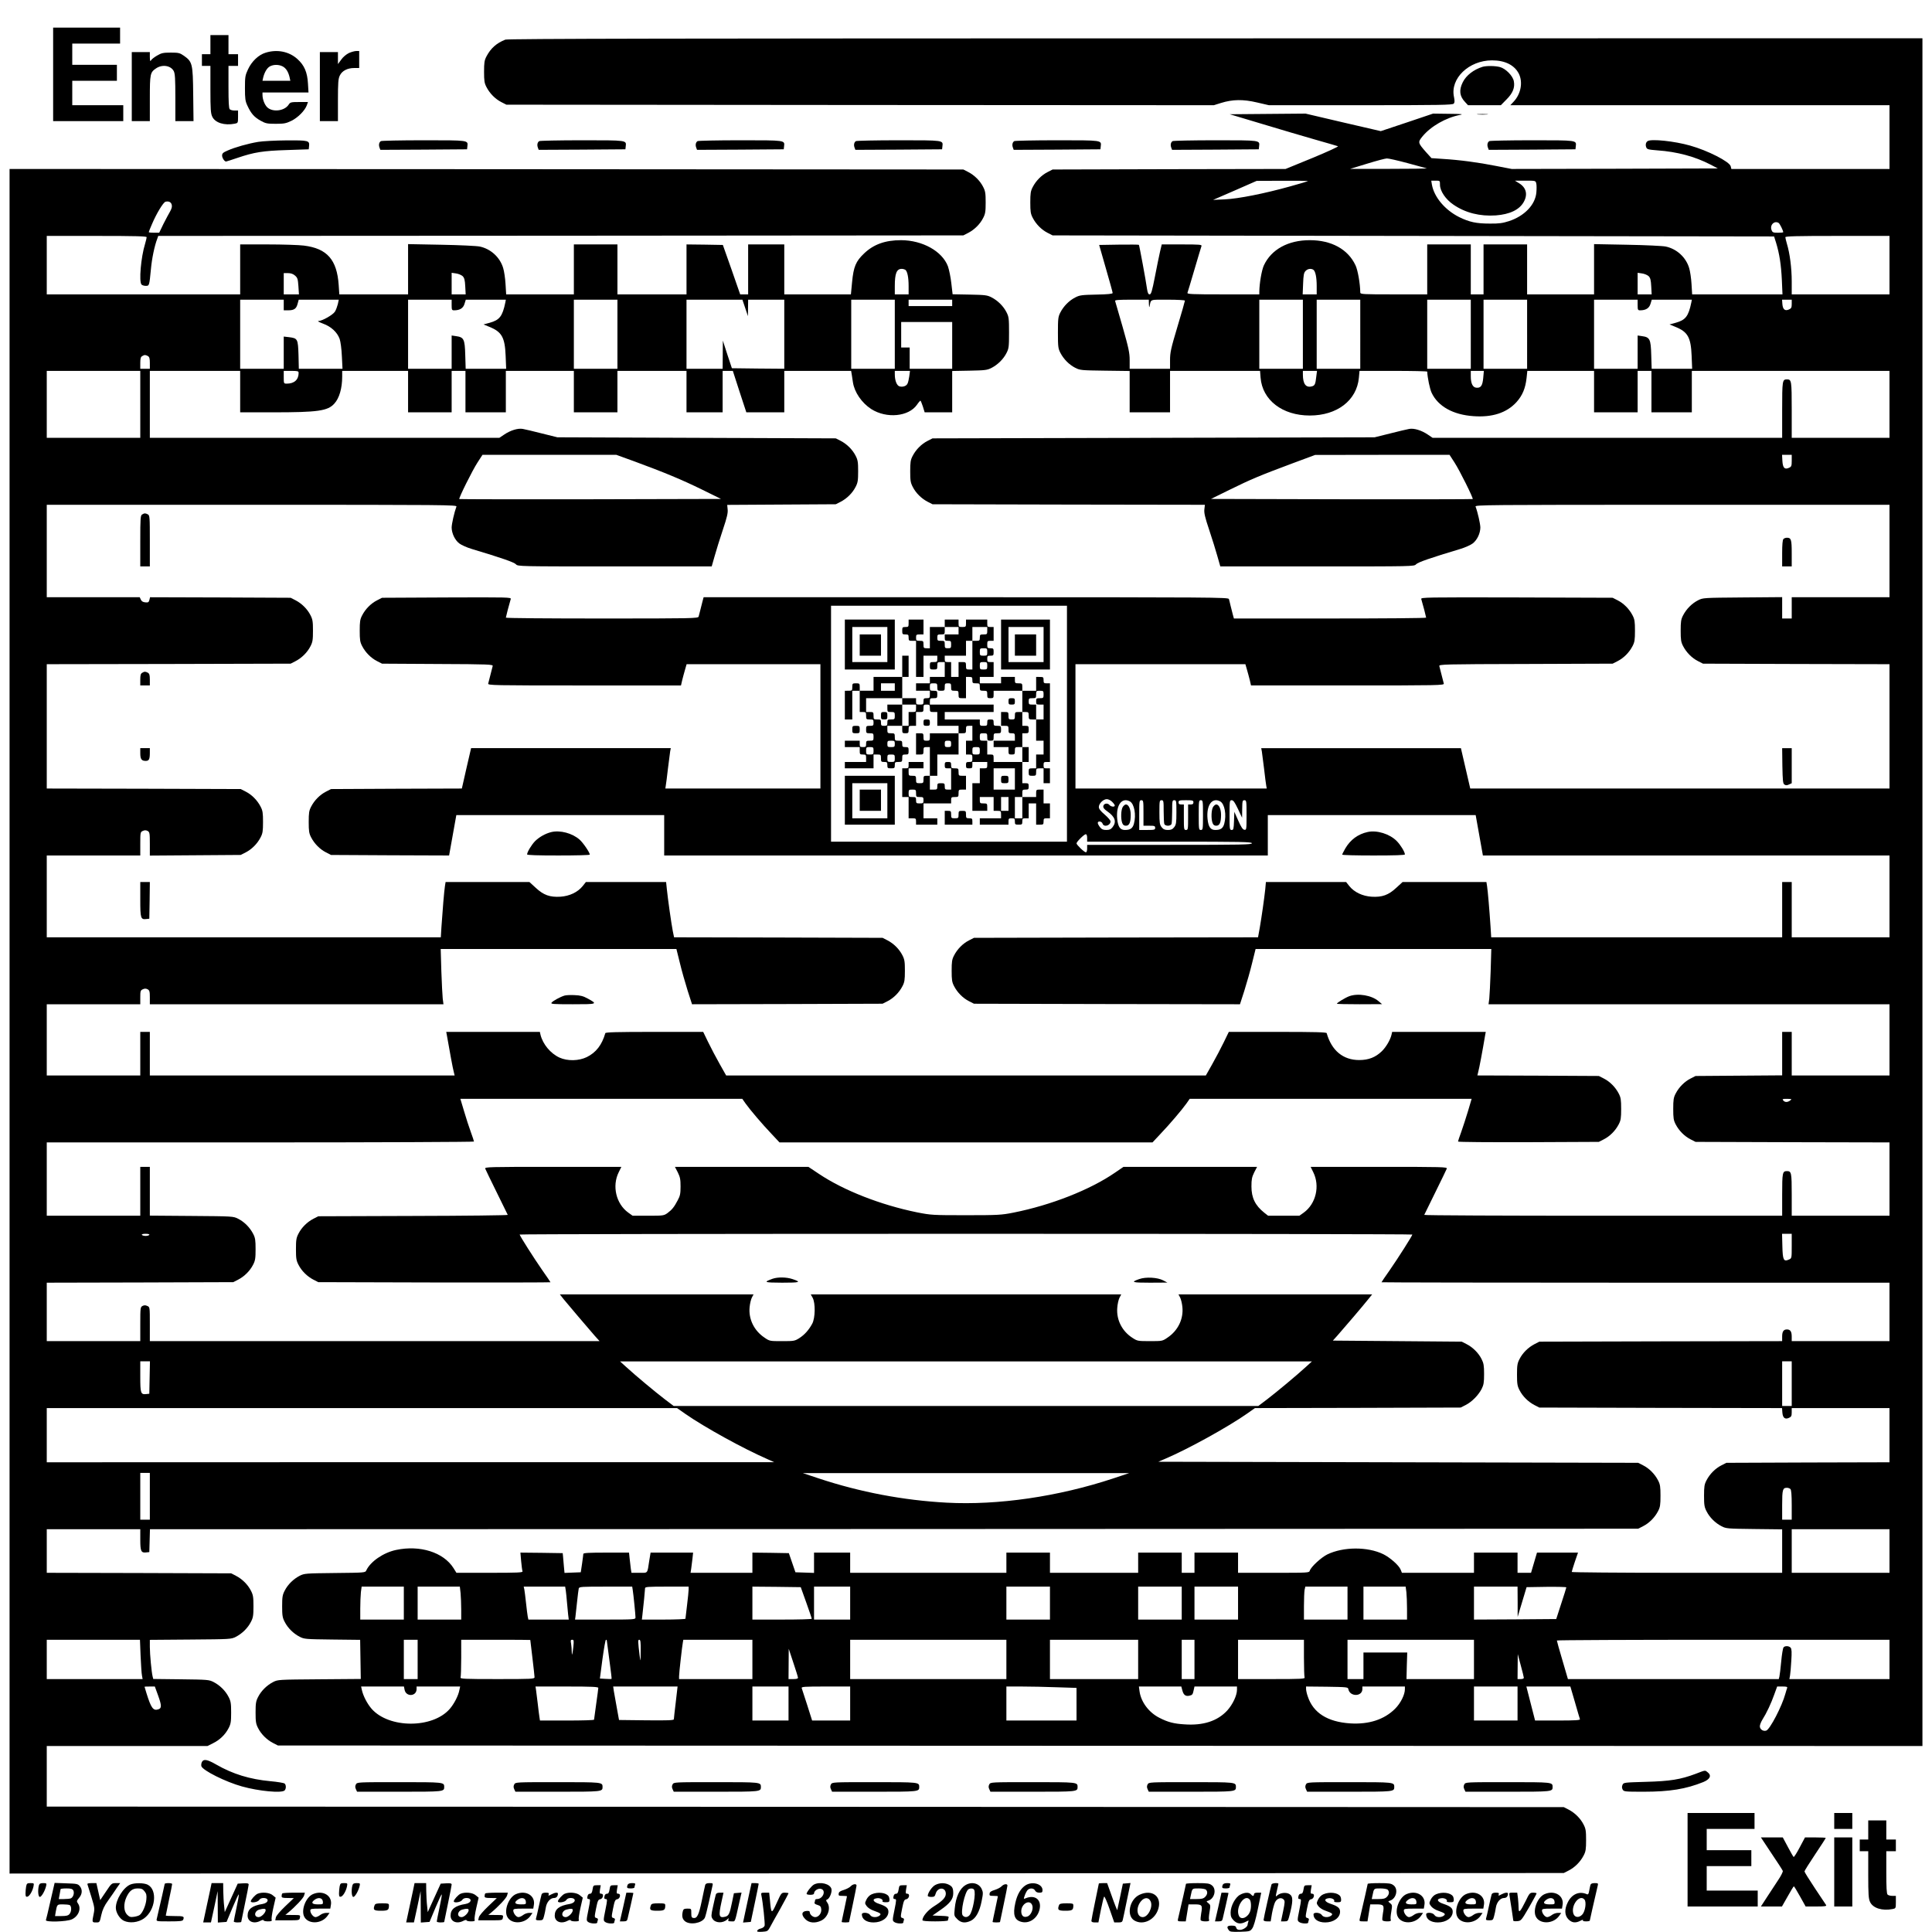 <svg xmlns="http://www.w3.org/2000/svg" version="1.0" width="2424" height="2424" viewBox="0 0 1818 1818"><path d="M50 70v44h66V99H68V76h42V61H68V41h45V26H50v44zM198 42v9h-8v11h8v22.1c0 18.6.3 22.7 1.7 25.6 2.7 5.9 11.5 8.6 21.2 6.7 3-.6 3.1-.7 3.1-6.5V104h-3.3c-1.8 0-3.8-.5-4.5-1.2-.9-.9-1.2-6.9-1.2-21V62h9V51h-9V33h-17v9zM475.5 37.3c-8.3 3.3-13.7 8.1-17.7 15.7-2 3.8-2.3 6-2.3 14.5s.3 10.7 2.3 14.5c3.1 6 8.3 11.2 14 14.1l4.7 2.4 332.9.3 332.8.2 6.7-2.1c10.9-3.4 20.8-3.6 33.9-.5L1194 99h86.4c74.5 0 86.5-.2 87.6-1.5.9-1.1.9-2.6.2-6.2-3.8-17.4 14-34.5 35.8-34.5 12.2 0 21 4.4 25.2 12.5 4 8 2 19.1-4.9 26.4l-3.1 3.3H1778v60h-148.8l-.6-2.5c-1.1-4.4-21.7-14.9-38.2-19.5-14.7-4.2-36.7-6.5-40-4.2-1.7 1.1-2.2 3.5-1.3 5.8.7 1.9 1.8 2.2 10.6 2.9 18.5 1.3 35.1 5.8 49.5 13.2l7.3 3.8-97 .3-97 .2-15-2.9c-16.1-3.2-33.7-5.6-50.3-6.6l-10.2-.7-4.9-5.4c-7.9-9-8.1-9.5-3.6-15 7.9-9.6 22.1-17.7 35.5-20.3 3.5-.7 1.1-.9-10.5-1l-15-.2-24.6 8.3-24.6 8.2-35.4-8.2-35.4-8.3-35.6.3-35.7.3 29.7 8.9c16.3 4.9 38.8 11.6 50.1 14.8 11.3 3.2 21.2 6.1 22 6.4.8.3-9.9 5.2-23.9 11l-25.4 10.4-109.6.2-109.6.3-4.7 2.4c-5.7 2.9-10.9 8.1-14 14.1-2 3.8-2.3 6-2.3 14.5s.3 10.7 2.3 14.5c3.1 6 8.3 11.2 14 14.1l4.7 2.4 339.5.5 339.4.5 1.9 6c3.1 10.2 4.7 20.4 5.4 34.7l.6 13.8h-85l-.6-9.8c-.3-5.3-1.3-12-2.2-14.9-3-10.2-11.7-18.1-22-20.3-2.7-.6-19.1-1.4-36.2-1.7l-31.3-.6V277h-63v-47h-41v47h-12v-47h-41v47h-31.5c-29.3 0-31.5-.1-31.5-1.8-.1-8.3-2.3-21-4.5-25.6-7.1-15.1-22.6-23.6-43-23.6s-36.2 8.7-43.2 23.7c-2.1 4.6-4.2 16.8-4.3 25v2.3h-34.1c-29.7 0-34-.2-33.5-1.5.3-.8 3.3-10.7 6.6-22s6.3-21.2 6.6-22c.5-1.3-2-1.5-18.4-1.5h-19l-1.6 6.7c-.9 3.8-3 14.3-4.8 23.5-2.7 13.9-3.6 16.8-5 16.8-1.2 0-1.8-1.2-2.4-4.8-1.1-8.1-7.3-41.4-7.7-41.8-.2-.3-8.7-.3-18.9-.2l-18.5.3 6.3 22c3.5 12.1 6.4 22.5 6.4 23.2 0 .8-4.4 1.3-15.2 1.5-13.8.3-15.8.5-20 2.7-5.7 2.9-10.9 8.1-14 14.1-2.1 4.1-2.3 5.8-2.3 19s.2 14.9 2.3 19c3.1 6 8.3 11.2 14 14.1 4.5 2.3 5.7 2.4 28 2.7l23.2.3V388h38v-39H1185.7l.5 6.4c1.7 21.1 20.5 35.6 46.3 35.6 25.7 0 44.2-14.2 46.2-35.5l.6-6.5h31.8c17.6 0 31.9.3 31.9.7.3 5.9 2.4 16.2 4.2 20 6 12.7 20.2 20.6 39.3 21.9 17.7 1.3 31.2-3.1 40.4-13.1 5.7-6.3 8.5-13 9.6-22.8l.7-6.7h62.8v39h41v-39h13v39h38v-39h186v63h-92v-26.3c0-27.6-.2-28.7-4.5-28.7s-4.5 1.1-4.5 28.7V412h-328.9l-4.6-3.1c-5.9-4-12.9-6.1-17.4-5.3-2 .3-10.1 2.3-18.1 4.3l-14.5 3.6-208 .5-208 .5-4.7 2.4c-5.7 2.9-10.9 8.1-14 14.1-2 3.8-2.3 6-2.3 14.5 0 8.6.3 10.7 2.4 14.7 2.9 5.7 8.1 10.9 14.1 14l4.5 2.3 128.1.3 128.2.2-.5 4.3c-.4 3.3.6 7.6 4.5 19.2 2.8 8.3 6.2 19.4 7.7 24.7l2.8 9.8h91.2c90.3 0 91.2 0 93-2 1.7-1.9 13.5-6 41.5-14.4 4.7-1.4 10-3.8 11.9-5.3 4.1-3.2 7-9.4 7.1-14.8 0-3.5-2.5-14.5-4.5-19.8-.7-1.6 9-1.7 194.4-1.7H1778v87h-92v20h-9v-20.1l-37.3.3c-37 .3-37.2.3-41.9 2.7-5.7 2.9-10.9 8.1-14 14.1-2 3.8-2.3 6-2.3 14.5s.3 10.7 2.3 14.5c3.1 6 8.3 11.2 14 14.1l4.7 2.4 87.8.3 87.7.2v117h-394.5l-4.4-19-4.4-19h-187.9l.6 3.2c.3 1.8 1.2 9.1 2.1 16.3.8 7.1 1.7 14.2 2 15.7l.5 2.8h-180V625h159.9l1.5 5.2c.9 2.9 2 7.4 2.7 10l1.1 4.8h91c86.1 0 90.9-.1 90.4-1.8-.3-.9-1.2-4.6-2.1-8.2-.9-3.6-1.8-7.3-2.1-8.2-.5-1.7 4.2-1.8 81.3-2l81.8-.3 4.7-2.4c5.7-2.9 10.9-8.1 14-14.1 2-3.8 2.3-6 2.3-14.5s-.3-10.7-2.3-14.5c-3.1-6-8.3-11.2-14-14.1l-4.7-2.4-90.3-.3c-86-.2-90.3-.1-89.8 1.5 1.5 4.9 4.6 16.9 4.6 17.5 0 .5-40.7.8-90.5.8h-90.4l-1.1-4c-.5-2.2-1.5-5.9-2.1-8.3-.5-2.3-1.2-5-1.5-6-.5-1.6-13.2-1.7-247.4-1.7H662.1l-1 3.7c-.5 2.1-1.5 5.8-2.1 8.3-.6 2.5-1.3 5.3-1.6 6.2-.5 1.7-5.7 1.8-91 1.8-49.7 0-90.4-.3-90.4-.8 0-.6 3.1-12.6 4.6-17.5.5-1.7-2.4-1.7-60.3-1.5l-60.8.3-4.7 2.4c-5.7 2.9-10.9 8.1-14 14.1-2 3.8-2.3 6-2.3 14.5s.3 10.7 2.3 14.5c3.1 6 8.3 11.2 14 14.1l4.7 2.4 52.3.3c49 .2 52.3.4 51.8 2-.3.9-1.2 4.6-2.1 8.2-.9 3.6-1.8 7.3-2.1 8.2-.5 1.7 4.3 1.8 90.4 1.8h91l1.1-4.8c.7-2.6 1.8-7.1 2.7-10l1.5-5.2H772v117H626.1l.4-2.8c.3-1.5 1.2-8.6 2-15.7.9-7.2 1.8-14.5 2.1-16.3l.6-3.2H443.3l-4.4 19-4.3 19-61.6.2-61.5.3-4.7 2.4c-5.7 2.9-10.9 8.1-14 14.1-2 3.8-2.3 6-2.3 14.5s.3 10.7 2.3 14.5c3.1 6 8.3 11.2 14 14.1l4.7 2.4 55.6.3 55.5.2 3.4-19 3.4-19H625v38h568v-38h195.6l3.4 19 3.4 19H1778v77h-92v-52h-9v52h-273.8l-.6-9.8c-1-15.2-2.6-34.3-3.3-38.5l-.6-3.7h-78.9l-5.9 5.4c-7.4 6.9-13.3 9-23.3 8.4-8.6-.6-16.2-4.2-20.9-10l-3-3.8h-75.5l-.6 6.7c-1 9.3-3.4 26-5.2 36.5l-1.6 8.8-133.7.2-133.6.3-4.7 2.4c-5.7 2.9-10.9 8.1-14 14.1-2 3.8-2.3 6-2.3 14.5s.3 10.7 2.3 14.5c3.1 6 8.3 11.2 14 14.1l4.7 2.4 125.1.3 125.2.2 4.1-12.7c2.2-7.1 5.6-18.8 7.3-26l3.3-13.3h221.8l-.6 20.7c-.4 11.5-1 23.2-1.3 26l-.7 5.3H1778v67h-92v-41h-9v40.9l-40.7.3-40.8.3-4.7 2.4c-5.7 2.9-10.9 8.1-14 14.1-2 3.8-2.3 6-2.3 14.5s.3 10.7 2.3 14.5c3.1 6 8.3 11.2 14 14.1l4.7 2.4 91.3.3 91.2.2v69h-92v-19.8c0-20.8-.3-22.2-4.5-22.2s-4.5 1.4-4.5 22.2v19.8h-168.6c-92.7 0-168.4-.3-168.2-.8.2-.4 4.9-9.9 10.4-21.2 5.6-11.3 10.4-21.3 10.8-22.3.5-1.6-3-1.7-63.8-1.7h-64.3l2.5 5.1c6.4 12.9 2.5 29.6-8.9 37.9l-4.2 3h-29.4l-3.7-2.9c-8.5-6.8-12-14-12-24.6 0-6.7.4-8.8 2.6-13.3l2.7-5.2H1057.2l-7.9 5.4c-23.5 16.2-60.4 30.7-95.8 37.7-11.1 2.2-14.3 2.4-44.5 2.4-31.5 0-32.9-.1-46.1-2.7-34.3-7-69-20.6-92.3-36.2l-9.9-6.6H635.1l2.7 5.2c2.2 4.5 2.6 6.6 2.6 13.3 0 6.7-.4 8.8-2.7 13-3.3 6.3-5.3 8.8-9.6 12-3.4 2.4-4 2.5-18.1 2.5h-14.7l-4.2-3c-11.4-8.3-15.3-25-8.9-37.9l2.5-5.1h-64.3c-60.8 0-64.3.1-63.8 1.7.4 1 5.2 11 10.8 22.3 5.5 11.3 10.2 20.8 10.4 21.2.2.4-39.8.9-89 1l-89.3.3-4.5 2.3c-6 3.1-11.2 8.3-14.1 14-2.1 4-2.4 6.1-2.4 14.7s.3 10.7 2.4 14.7c2.9 5.7 8.1 10.9 14.1 14l4.5 2.3 109.3.3c60 .1 109.2 0 109.2-.2s-3.4-5.3-7.6-11.2c-8-11.5-21.4-32.6-21.4-33.7 0-.4 189-.7 420-.7s420 .3 420 .7c0 1.1-13.4 22.2-21.4 33.7-4.2 5.9-7.6 11-7.6 11.2 0 .2 107.6.4 239 .4h239v55h-92v-4.3c0-4.7-1.3-6.7-4.5-6.7s-4.5 2-4.5 6.7v4.3l-114.2.2-114.3.3-4.5 2.3c-6 3.1-11.2 8.3-14.1 14-2.1 4-2.4 6.1-2.4 14.7s.3 10.7 2.4 14.7c2.9 5.7 8.1 10.9 14.1 14l4.5 2.3 114.2.3 114.2.2.3 4.2c.4 5 2.5 6.7 6.2 5 2.2-1 2.6-1.8 2.6-5.2v-4h92v51l-76.7.2-76.8.3-4.7 2.4c-5.7 2.9-10.9 8.1-14 14.1-2 3.8-2.3 6-2.3 14.5 0 8.6.3 10.7 2.4 14.7 2.9 5.7 8.1 10.9 14.1 14 4.3 2.2 5.5 2.3 30.8 2.6l26.2.3v40.9h-99c-54.4 0-99-.4-99-.8 0-.5 1.3-4.7 2.9-9.5l3-8.7h-38.6l-2.8 9.5-2.8 9.5H1428v-19h-41v19h-67.8l-1.2-3c-1.7-4.1-9.9-11.3-16.3-14.5-14.8-7.2-37.6-7.1-52.7.2-5.7 2.8-15.4 11.7-16.5 15.3-.6 2-1.3 2-34.1 2H1165v-19h-41v19h-12v-19h-41v19h-83v-19h-41v19H800v-19h-34v19.1l-8.7-.3-8.8-.3-3.1-9-3.1-9-17.2-.3-17.1-.2v19h-58.2l.6-3.8c.3-2 .8-6.3 1.2-9.5l.6-5.7h-40l-1.2 7.2c-2 13-1 11.8-9.4 11.8h-7.4l-.6-3.8c-.3-2-.8-6.3-1.1-9.5l-.6-5.7h-21.5c-16.4 0-21.4.3-21.5 1.2 0 .7-.6 4.9-1.2 9.3l-1.2 8-7.7.3-7.6.3-.6-6.3c-.3-3.5-.7-7.7-.8-9.3l-.3-3-19.9-.3-19.9-.2.7 8.1c.4 4.5 1 8.8 1.3 9.5.4 1.2-4.7 1.4-30.8 1.4h-31.4l-2.8-4.5c-9.4-14.8-31.5-21.8-54-17-11.9 2.5-24.1 10.9-28 19.2-1 2.2-1.2 2.2-29.6 2.5-27.7.3-28.7.4-33.1 2.6-6 3.1-11.2 8.3-14.1 14-2.1 4-2.4 6.1-2.4 14.7s.3 10.7 2.4 14.7c2.9 5.7 8.1 10.9 14.1 14 4.3 2.2 5.5 2.3 30.7 2.6l26.2.3.3 18.4.3 18.4-39 .3c-38.6.3-39 .3-43.5 2.6-6 3.1-11.2 8.3-14.1 14-2.1 4-2.4 6.1-2.4 14.7s.3 10.7 2.4 14.7c2.9 5.7 8.1 10.9 14.1 14l4.5 2.3 773.8.3 773.7.2V36l-665.2.1c-507.5 0-666 .3-668.3 1.2zm849 116.2c9.4 2.5 17.5 4.7 18 4.9.6.3-15.4.5-35.5.5h-36.5l16-4.9c8.8-2.7 17.1-4.9 18.5-4.9 1.4-.1 10.2 1.9 19.5 4.4zm-93.6 16.9c-.2.2-7.8 2.5-16.9 5-24 6.7-48.5 11.6-61.5 12.2l-11 .5 20.5-8.9 20.5-9 24.4-.1c13.4-.1 24.2.1 24 .3zm124.1 3.4c0 5.9 5.3 13.8 12.7 18.8 11.2 7.7 24.9 11.1 39.8 10.1 13.2-1 22.2-5.3 26.3-12.6 4-7.1 2.4-13.6-4.4-17.7l-3.9-2.4h9.7c9.7 0 9.8 0 10.4 2.6.4 1.4.4 5.2.1 8.5-1 11.6-11.2 22.2-25.8 27-5.9 1.9-9.5 2.4-17.9 2.3-12.8 0-19.3-1.4-28.9-6.1-13.4-6.7-23.6-18.8-25.7-30.6l-.6-3.7h4.1c4.1 0 4.1 0 4.1 3.8zm318.7 36c1.1.7 4.3 7.2 4.3 8.7 0 .3-2.3.5-5 .5-4.5 0-5.2-.3-6-2.6-1.8-4.7 2.7-9.1 6.7-6.6zm104.3 39.7V277h-92v-12.3c0-12.5-1.8-26.3-4.5-35.2-.8-2.8-1.5-5.6-1.5-6.3 0-.9 10.5-1.2 49-1.2h49v27.5zm-542.2 4.3c2 1.3 3.2 7.1 3.2 15.4v7.8h-13.2l.4-9.9c.3-8 .7-10.4 2.2-12 2-2.2 5.1-2.7 7.4-1.3zm315.6 6.1c1.6 1.7 2.1 3.7 2.4 9.6l.4 7.5H1541V256.7l4.1.6c2.3.3 5.1 1.5 6.3 2.6zm-470.3 26.3c.1 2.4.3 3.4.6 2.3 1.5-7.2-.4-6.5 17.3-6.5 8.9 0 16 .4 16 .9s-3.1 11.5-7 24.4c-6.2 20.7-7 24.4-7 31.6v8.1h-38v-8c0-6.9-.9-11.3-6.6-31.3-3.7-12.7-6.9-23.8-7.1-24.5-.4-.9 3.1-1.2 15.6-1.2h16.1l.1 4.2zm144.9 28.3V347h-41v-65h41v32.5zm54 0V347h-41v-65h41v32.5zm104 0V347h-41v-65h41v32.5zm53 0V347h-41v-65h41v32.5zm104-27.5c0 4.6.2 5 2.4 5 5.3 0 8.5-2 9.7-6.1l1.2-3.9h37.7l-.5 2.7c-2.7 13-5.4 16.4-14.6 19l-5.9 1.6 5.6 2.3c11.6 4.7 14.5 9.9 15.2 27.1l.5 12.3h-38.1l-.4-13c-.4-14.9-1.3-16.7-8.7-17.7l-4.1-.6V347h-41v-65h41v5zm145-1c0 3.4-.4 4.2-2.6 5.2-3.7 1.7-5.8 0-6.2-5.1l-.3-4.1h9.1v4zm-447.4 68.4c-.8 7.3-1.4 8.5-4.3 9.2-5.5 1.4-8.3-2.3-8.3-11.2V349h13.3l-.7 5.4zm157.1 1.3c-.7 7.4-2.3 9.6-6.7 9.1-3.2-.4-5-4-5-10.6V349h12.3l-.6 6.7zm-27.1 79.4c4.9 7.5 17.9 33.7 17.2 34.5-.3.2-55.8.3-123.4.2l-122.9-.3 17.9-8.8c19.7-9.7 28-13.2 59.1-24.8l21-7.8 63.3-.1h63.2l4.6 7.1zm317.4-1.6c0 5-.3 5.7-2.6 6.7-4.1 1.9-5.8.1-6.2-6.6l-.3-5.6h9.1v5.5zM1004 681v111H782V570h222v111zm42.5 73.5c1.4 1.3 2.5 2.9 2.5 3.5 0 1.6-3.6 1.2-5-.5-1.8-2.2-5.4-1.5-5.8 1.1-.2 1.5.9 2.9 3.8 4.9 7.3 5.1 8.9 9.8 4.9 14.9-1.6 2-2.9 2.6-5.9 2.6-3 0-4.3-.6-5.9-2.6-1.2-1.5-2.1-3.3-2.1-4 0-2.2 3.8-1.6 4.5.6 1.2 3.7 7.5 1.9 7.5-2.1 0-.9-2.5-3.8-5.5-6.4-3.9-3.3-5.5-5.4-5.5-7.1 0-3.3 4.2-7.4 7.5-7.4 1.4 0 3.7 1.1 5 2.5zm16.7-.4c4.2 2.3 6.1 12.7 3.8 21.1-1.2 4.3-3.4 5.8-8.4 5.8-4.5 0-6.5-2.8-7.3-10.3-1.3-12.9 4.2-20.7 11.9-16.6zM1076 765v12h5.5c4.8 0 5.5.2 5.5 2s-.7 2-7.5 2h-7.5v-14c0-13.3.1-14 2-14s2 .7 2 12zm19-1.6c0 5.7.3 11.1.6 12 .4.9 1.8 1.6 3.4 1.6 1.6 0 3-.7 3.4-1.6.3-.9.6-6.3.6-12 0-9.7.1-10.4 2-10.4s2 .7 2 11.4c0 9.9-.3 11.7-2.1 14-1.6 2-2.9 2.6-5.9 2.6-3 0-4.3-.6-5.9-2.6-1.8-2.3-2.1-4.1-2.1-14 0-10.7.1-11.4 2-11.4s2 .7 2 10.4zm28-8.4c0 1.5-.7 2-2.5 2h-2.5v12c0 11.3-.1 12-2 12s-2-.7-2-12v-12h-2.5c-1.8 0-2.5-.5-2.5-2 0-1.8.7-2 7-2s7 .2 7 2zm9 12c0 13.3-.1 14-2 14s-2-.7-2-14 .1-14 2-14 2 .7 2 14zm16.2-12.9c4.2 2.3 6.1 12.7 3.8 21.1-1.2 4.3-3.4 5.8-8.4 5.8-4.5 0-6.5-2.8-7.3-10.3-1.3-12.9 4.2-20.7 11.9-16.6zm16.7 7.1l3.9 8.3.1-8.3c.1-7.5.3-8.2 2.1-8.2 1.9 0 2 .7 2 14.1 0 13.6-.1 14-2.1 13.7-1.5-.2-3-2.5-5.7-8.6l-3.7-8.3-.3 8.6c-.3 7.7-.5 8.5-2.2 8.5-1.9 0-2-.8-2-14 0-13.4.1-14 2-14 1.6 0 2.9 1.9 5.9 8.2zM1023 788.5v3.5h77.5c68.2 0 77.5.2 77.5 1.5s-9.3 1.5-77.5 1.5H1023v3.5c0 2.1-.5 3.5-1.2 3.5-1.5 0-8.8-7-8.8-8.4 0-1.5 7.2-8.6 8.7-8.6.8 0 1.3 1.3 1.3 3.5zm661.6 247c-2.5 1.9-5 1.9-6.6 0-1.1-1.3-.6-1.5 3.6-1.5 4.5.1 4.8.2 3 1.5zm1.4 137c0 11.4 0 11.6-2.6 12.7-5 2.3-5.9.5-6.2-12.6l-.3-11.6h9.1v11.5zm0 129.5v21h-9v-42h9v21zm-1.2 99.2c.8.8 1.2 5.6 1.2 15v13.8h-9v-13.8c0-14.5.5-16.2 4.5-16.2 1.2 0 2.6.5 3.3 1.2zm93.2 58.3v20.5h-92v-41h92v20.5zm-1398 49v15.5h-41v-10.3c0-5.6.3-12.6.6-15.5l.7-5.2H380v15.5zm53.4-9.4c.3 3.4.6 10.4.6 15.5v9.4h-41v-31h39.7l.7 6.1zm99-2.4c.3 2.1.8 6.9 1.1 10.8.3 3.8.8 9.1 1.1 11.7l.6 4.8h-38l-.6-2.8c-.3-1.5-1-7.2-1.6-12.7-.6-5.5-1.3-11.2-1.6-12.8l-.6-2.7h39l.6 3.7zm63-.5c.7 4.3 2.6 23.3 2.6 25.8 0 1.9-.9 2-28.5 2h-28.4l.4-2.8c.2-1.5.9-7.7 1.5-13.7.6-6.1 1.4-11.8 1.6-12.8.5-1.6 2.6-1.7 25.4-1.7h24.9l.5 3.2zm52.6-.5c0 1.6-.7 8.2-1.5 14.8-.8 6.5-1.5 12.3-1.5 12.7 0 .4-9.2.8-20.5.8H604l.5-4.3c1-8.5 2.5-23.7 2.5-25.2 0-1.3 2.7-1.5 20.5-1.5H648v2.7zm110.7 12.3c2.8 8 5.2 14.8 5.2 15.2.1.5-12.5.8-27.9.8h-28v-31l22.7.2 22.8.3 5.2 14.5zm41.3.5v15.5h-34v-31h34v15.5zm188 0v15.5h-41v-31h41v15.5zm124 0v15.5h-41v-31h41v15.5zm53 0v15.5h-41v-31h41v15.5zm103 0v15.5h-41v-12.4c0-6.8.3-13.8.6-15.5l.7-3.1h39.7v15.5zm55.4-10.3c.3 2.9.6 9.9.6 15.5v10.3h-41v-31h39.7l.7 5.2zm104.7 9v14.3l4.2-14 4.2-14 18.8-.3c10.3-.1 18.7.1 18.6.5 0 .5-2.2 7.3-4.8 15.3l-4.7 14.5-38.7.3-38.7.2v-31h41l.1 14.2zM393 1561.5v18.5h-13v-37h13v18.5zm106-18.3c0 .2.9 7.7 2 16.8 1.1 9.1 2 17.3 2 18.2 0 1.7-2.3 1.8-35.1 1.8-31.6 0-35.1-.2-34.5-1.6.3-.9.6-9.2.6-18.5V1543h32.5c17.9 0 32.5.1 32.5.2zm40.5 6.5c-.8 7.5-1.5 9.4-1.5 4.2 0-1.9-.3-5.1-.6-7.2-.6-3.1-.4-3.7 1-3.7 1.6 0 1.7.8 1.1 6.7zm31.5-6c0 .5 1.1 8.7 2.4 18.3 1.3 9.6 2.3 17.6 2.1 17.8-.1.2-2.7.2-5.6 0l-5.4-.3 2.4-18.3c1.4-10 2.8-18.2 3.3-18.2.4 0 .8.3.8.7zm31.9 10c-.1 10.5-.2 10.6-1 4.3-1.7-14-1.7-15-.3-15 1.1 0 1.4 2.2 1.3 10.7zm105.1 7.8v18.5h-69v-2.7c0-3 2.9-28.6 3.6-32.1l.4-2.2h65v18.5zm239 0v18.5H800v-37h147v18.5zm124 0v18.5h-83v-37h83v18.5zm53 0v18.5h-12v-37h12v18.5zm103-1.6c0 9.3.3 17.6.6 18.5.6 1.4-2.6 1.6-31 1.6H1165v-37h62v16.9zm160 1.6v18.5h-63.5l.3-12.5.4-12.5H1283v25h-15v-37h119v18.5zm391 0v18.5h-94.2l.6-3.3c.3-1.7.9-8 1.2-13.9.5-8 .4-11.1-.6-12.3-1.5-1.8-5.4-2-6.7-.3-.6.7-1.6 6.7-2.2 13.3-.6 6.6-1.4 13-1.7 14.2l-.6 2.3h-198.4l-5.2-17.8c-2.9-9.7-5.2-18-5.2-18.5 0-.4 70.4-.7 156.5-.7H1778v18.5zm-1027.1 17.2c.1.9-1.4 1.3-4.4 1.3H742l.1-14.3.1-14.2 4.3 13c2.4 7.1 4.4 13.6 4.4 14.2zm683 0c.1.8-1.1 1.3-2.9 1.3h-3l.1-11.8.1-11.7 2.8 10.5c1.6 5.8 2.9 11.1 2.9 11.7zM380.7 1590c1.3 7 11.3 6.4 11.3-.6v-2.4h41l-.7 3.2c-.9 5.3-5 13.2-9.2 18-16.2 18.4-56.9 18.3-73.3-.1-4.2-4.8-8.1-12.3-9.3-17.9l-.7-3.2h40.3l.6 3zm182.3-1.7c0 .7-.9 7.5-2 15.2-1.1 7.7-2 14.3-2 14.7 0 .5-11.5.8-25.5.8h-25.4l-.5-3.3c-.3-1.7-1-7.5-1.6-12.7-.6-5.2-1.3-11-1.6-12.8l-.5-3.2h29.6c23.3 0 29.5.3 29.5 1.3zm72.9 13.4c-1 8.2-1.8 15.4-1.8 16.1-.1 1-5.6 1.2-25.8 1l-25.8-.3-2.1-11.6c-1.1-6.3-2.4-13.4-2.8-15.7l-.6-4.2h60.6l-1.7 14.7zM742 1603v16h-34v-32h34v16zm58 0v16h-35.8l-4.6-14.5c-2.6-8-4.9-15.2-5.2-16-.5-1.3 2.5-1.5 22.5-1.5H800v16zm194.3-15.3l18.7.6V1619h-66v-32h14.3c7.8 0 22.6.3 33 .7zm118.3 3c1.1 4.3 3.1 5.8 6.8 4.9 2.7-.7 3-1 4-5.9l.6-2.7h40v3c0 5.4-4 13.8-9.1 19.5-9.2 10-22.7 14.4-40.4 13.1-10-.6-15.6-2.1-23.4-6.1-10-5-17.4-14.9-18.8-25l-.6-4.5h39.9l1 3.7zm156.2-1.2c1.4 7.3 13.2 7.2 13.2-.2v-2.3h40v2.5c0 5.2-4 13.2-9.2 18.4-10.2 10.2-24.7 14.9-42.3 13.8-21.3-1.4-34.7-9.9-39.8-25.1-1-2.7-1.7-6-1.7-7.3v-2.3l19.7.2c18.9.3 19.8.4 20.1 2.3zM1428 1603v16h-41v-32h41v16zm54-1.3c2.3 8.2 4.5 15.4 4.7 16 .4 1-4.2 1.3-20.8 1.3h-21.4l-4.1-16-4.1-16h41.4l4.3 14.7zm199.7-13.3c-.3.8-1.1 3.3-1.7 5.5-3.1 11.5-14.5 33.5-18 34.6-2.9.9-6-1.2-6-4.1 0-1.3 1.1-4.1 2.4-6.2 4-6.3 8.2-15.3 11.1-23.5l2.8-7.7h4.9c4 0 4.9.3 4.5 1.4z"/><path d="M795 606.5V630h47v-47h-47v23.5zm40 0V623h-33v-33h33v16.5z"/><path d="M809 607v10h20v-20h-20v10z"/><path d="M855 586.5c0 3.2-.2 3.5-3 3.5s-3 .3-3 3.5.2 3.5 3 3.5c2.7 0 3 .3 3 3 0 2.8.3 3 3.5 3h3.5v34h7v-20h13v3c0 2.8-.3 3-3.5 3-3.3 0-3.5.2-3.5 3.5s.2 3.5 3.5 3.5 3.5-.2 3.5-3.5.2-3.5 3.5-3.5h3.5v14h-14v6h-13v7h13v3.5c0 3.2-.2 3.5-3 3.5-2.7 0-3 .3-3 3 0 2.8-.3 3-3.5 3s-3.5-.2-3.5-3v-3h-13v-20h6v-20h-6v20h-27v13h-13v-3.5c0-3.3-.2-3.5-3.5-3.5s-3.5.2-3.5 3.5-.2 3.5-3.5 3.5H795v27h7v-27h7v20h3c2.8 0 3 .3 3 3.5 0 3.3.2 3.5 3.5 3.5 3.2 0 3.5.2 3.5 3s-.3 3-3.5 3c-3.3 0-3.5.2-3.5 3.5s.2 3.5 3.5 3.5 3.5.2 3.5 3.5-.2 3.5-3.5 3.5c-3.2 0-3.5.2-3.5 3 0 2.7-.3 3-3 3s-3-.3-3-3v-3h-14v6h14v3.5c0 3.2.2 3.5 3 3.5s3 .3 3 3.5v3.5h-20v6h27v-13h3.5c3.3 0 3.5.2 3.5 3.5 0 3.2.2 3.5 3 3.5 2.7 0 3 .3 3 3 0 2.8.3 3 3.5 3s3.5-.2 3.5-3 .3-3 3.5-3c3.3 0 3.5-.2 3.5-3.5 0-3.2.2-3.5 3-3.5s3-.3 3-3.5-.2-3.5-3-3.5c-2.7 0-3-.3-3-3 0-2.8-.3-3-3.5-3-3.3 0-3.5-.2-3.5-3.5s-.2-3.5-3.5-3.5-3.5-.2-3.5-3.5V683h14v3.5c0 3.2.2 3.5 3 3.5s3-.3 3-3.5c0-3.3.2-3.5 3.5-3.5h3.5v-13h3.5c3.3 0 3.5-.2 3.5-3.5 0-3.2.2-3.5 3-3.5s3 .3 3 3.5c0 3.3.2 3.5 3.5 3.5h3.5v13h20v7h-27v3.5c0 3.2-.2 3.5-3 3.5s-3-.3-3-3.5c0-3.3-.2-3.5-3.5-3.5H862v20h3.5c3.3 0 3.5-.2 3.5-3.5 0-3.2.2-3.5 3-3.5h3v27h-3c-2.8 0-3 .3-3 3.5 0 3.3-.2 3.5-3.5 3.5s-3.5-.2-3.5-3.5-.2-3.5-3.5-3.5-3.5-.2-3.5-3.5V723h14v-6h-14v3c0 2.7-.3 3-3 3h-3v27h6v20h3.5c3.2 0 3.5.2 3.5 3v3h20v-6h-13v-14h26v-3c0-2.8.3-3 3.5-3 3.3 0 3.5-.2 3.5-3.5s.2-3.5 3.5-3.5h3.5v-13h-3.5c-3.3 0-3.5-.2-3.5-3.5s-.2-3.5-3.5-3.5c-3.2 0-3.5-.2-3.5-3 0-2.7-.3-3-3-3s-3 .3-3 3 .3 3 3 3h3v20h-3c-2.7 0-3-.3-3-3 0-2.8-.3-3-3.5-3s-3.5.2-3.5 3-.3 3-3.5 3H875v-13h7v-20h20v-20h3.5c3.3 0 3.5-.2 3.5-3.5 0-3.2.2-3.5 3-3.5h3v14h-6v13h3c2.8 0 3 .3 3 3.5s-.2 3.5-3 3.5c-2.7 0-3 .3-3 3s.3 3 3 3 3-.3 3-3v-3h14v3c0 2.8-.3 3-3.5 3H922v14h-7v26h14v-3.5c0-3.3-.2-3.5-3.5-3.5-3.2 0-3.5-.2-3.5-3v-3h13v13h3.5c3.3 0 3.5.2 3.5 3.5v3.5h-20v6h27v-3c0-2.7.3-3 3-3s3 .3 3 3c0 2.8.3 3 3.5 3s3.5-.2 3.5-3c0-2.7.3-3 3-3h3v-14h7v20h3.5c3.2 0 3.5-.2 3.5-3 0-2.7.3-3 3-3h3v-14h-6v-13h-3.5c-3.3 0-3.5.2-3.5 3.5v3.5h-13v-3.5c0-3.2.2-3.5 3-3.5 2.7 0 3-.3 3-3s-.3-3-3-3h-3v-20h6v-14h-6v-13h3c2.8 0 3-.3 3-3.5s-.2-3.5-3-3.5h-3v-13h3c2.8 0 3 .3 3 3.5 0 3.3.2 3.5 3.5 3.5h3.5v20h7v13h-7v13h-3.5c-3.3 0-3.5.2-3.5 3.5s.2 3.5 3.5 3.5 3.5-.2 3.5-3.5.2-3.5 3.5-3.5h3.5v14h6v-14h-3c-2.7 0-3-.3-3-3s.3-3 3-3h3v-74h-3c-2.7 0-3-.3-3-3 0-2.8-.3-3-3.5-3H975v13h-13v-3.5c0-3.3-.2-3.5-3.5-3.5-3.2 0-3.5-.2-3.5-3v-3h-13v6h-20v-6h13v-14h-3c-2.7 0-3-.3-3-3s.3-3 3-3c2.8 0 3-.3 3-3.5s-.2-3.5-3-3.5-3-.3-3-3.5.2-3.5 3-3.5h3v-13h-3c-2.8 0-3-.3-3-3.5V583h-20v3.5c0 3.3-.2 3.5-3.5 3.5s-3.5-.2-3.5-3.5V583h-13v7h-14v20h-3c-2.8 0-3-.3-3-3.5 0-3.3-.2-3.5-3.5-3.5-3.2 0-3.5-.2-3.5-3s.3-3 3.5-3h3.5v-14h-14v3.5zm47 7v3.5h-13v3c0 2.7.3 3 3 3 2.8 0 3 .3 3 3.5s-.2 3.5-3 3.5-3-.3-3-3.5c0-3.3-.2-3.5-3.5-3.5-3.2 0-3.5-.2-3.5-3s.3-3 3.5-3c3.3 0 3.5-.2 3.5-3.5V590h13v3.5zm27 0c0 3.3-.2 3.5-3.5 3.5-3.2 0-3.5.2-3.5 3s-.3 3-3.5 3H915v27h-3c-2.8 0-3-.3-3-3.5 0-3.3-.2-3.5-3.5-3.5H902v14h-7v-14h-3c-2.7 0-3-.3-3-3v-3h20v-14h6v-13h14v3.5zm0 20c0 3.3-.2 3.5-3.5 3.5s-3.5-.2-3.5-3.5.2-3.5 3.5-3.5 3.5.2 3.5 3.5zm0 13c0 3.3-.2 3.5-3.5 3.5s-3.5-.2-3.5-3.5.2-3.5 3.5-3.5 3.5.2 3.5 3.5zM915 640c0 2.8.3 3 3.5 3 3.3 0 3.5.2 3.5 3.5s.2 3.5 3.5 3.5 3.5.2 3.5 3.5c0 3.2.2 3.5 3 3.5s3-.3 3-3.5V650h27v20h-3.5c-3.3 0-3.5.2-3.5 3.5 0 3.2-.2 3.5-3 3.5s-3-.3-3-3.5c0-3.3-.2-3.5-3.5-3.5H942v13h3.5c3.3 0 3.5.2 3.5 3.5 0 3.2.2 3.5 3 3.5s3 .3 3 3.5v3.5h-20v6h14v3.5c0 3.2.2 3.5 3 3.5s3-.3 3-3.5c0-3.3.2-3.5 3.5-3.5h3.5v14h-27v-3.5c0-3.2-.2-3.5-3-3.5h-3v-13h-3.5c-3.3 0-3.5-.2-3.5-3.5s.2-3.5 3.5-3.5 3.5.2 3.5 3.5c0 3.2.2 3.5 3 3.5s3-.3 3-3.5c0-3.3.2-3.5 3.5-3.5s3.5-.2 3.5-3.5-.2-3.5-3.5-3.5c-3.2 0-3.5-.2-3.5-3 0-2.7-.3-3-3-3s-3 .3-3 3c0 2.8-.3 3-3.5 3s-3.5-.2-3.5-3v-3h-33v-7h46v-7h-60v-3c0-2.8.3-3 3.5-3 3.3 0 3.5-.2 3.5-3.5s-.2-3.5-3.5-3.5-3.5-.2-3.5-3.5.2-3.5 3.5-3.5 3.5.2 3.5 3.5.2 3.5 3.5 3.5 3.5-.2 3.5-3.5c0-3.2.2-3.5 3-3.5s3 .3 3 3.5c0 3.3.2 3.5 3.5 3.5s3.5.2 3.5 3.5.2 3.5 3.5 3.5h3.5v-20h3c2.7 0 3 .3 3 3zm-73 6.5v3.5h-13v-7h13v3.5zm140 7c0 3.3-.2 3.5-3.5 3.5-3.2 0-3.5.2-3.5 3s.3 3 3.5 3h3.5v14h-7v-14h-3.5c-3.2 0-3.5-.2-3.5-3s.3-3 3.5-3c3.3 0 3.5-.2 3.5-3.5s.2-3.5 3.5-3.5 3.5.2 3.5 3.5zM849 660v3h13v3.5c0 3.3-.2 3.5-3.5 3.5H855v13h-6v-20h-14v3.5c0 3.3.2 3.5 3.5 3.5s3.5.2 3.5 3.5-.2 3.5-3.5 3.5c-3.2 0-3.5.2-3.5 3 0 2.7-.3 3-3 3s-3-.3-3-3c0-2.8-.3-3-3.5-3-3.3 0-3.5-.2-3.5-3.5s-.2-3.5-3.5-3.5H815v-13h34v3zm-7 40c0 2.8-.3 3-3.5 3s-3.5-.2-3.5-3 .3-3 3.5-3 3.5.2 3.5 3zm53 0c0 2.7-.3 3-3 3s-3-.3-3-3 .3-3 3-3 3 .3 3 3zm-73 6.5c0 3.3-.2 3.5-3.5 3.5s-3.5-.2-3.5-3.5.2-3.5 3.5-3.5 3.5.2 3.5 3.5zm100 0c0 3.3-.2 3.5-3.5 3.5s-3.5-.2-3.5-3.5.2-3.5 3.5-3.5 3.5.2 3.5 3.5zm-80 7c0 3.3-.2 3.5-3.5 3.5s-3.5-.2-3.5-3.5.2-3.5 3.5-3.5 3.5.2 3.5 3.5zM955 733v10h-20v-20h20v10zm-93 13.5c0 3.3.2 3.5 3.5 3.5 3.2 0 3.5.2 3.5 3s-.3 3-3.5 3-3.5-.2-3.5-3-.3-3-3.5-3c-3.3 0-3.5-.2-3.5-3.5s.2-3.5 3.5-3.5 3.5.2 3.5 3.5zm87 10v6.5h-7v-13h7v6.5zm13 3.5v10h-7v-20h7v10z"/><path d="M949 660c0 2.7.3 3 3 3s3-.3 3-3-.3-3-3-3-3 .3-3 3zM829 673.5c0 3.2.2 3.5 3 3.5s3-.3 3-3.5-.2-3.5-3-3.5-3 .3-3 3.5zM942 733.5c0 3.3.2 3.5 3.5 3.5s3.5-.2 3.5-3.5-.2-3.5-3.5-3.5-3.5.2-3.5 3.5zM942 606.5V630h46v-47h-46v23.5zm40 0V623h-33v-33h33v16.5z"/><path d="M955 607v10h20v-20h-20v10zM869 680c0 2.7.3 3 3 3s3-.3 3-3-.3-3-3-3-3 .3-3 3zM802 686.5c0 3.3.2 3.5 3.5 3.5s3.5-.2 3.5-3.5-.2-3.5-3.5-3.5-3.5.2-3.5 3.5zM795 753v23h47v-46h-47v23zm40 .5V770h-33v-33h33v16.5z"/><path d="M809 753v10h20v-20h-20v10zM889 769.5v6.5h26v-3c0-2.7-.3-3-3-3-2.8 0-3-.3-3-3.5 0-3.3-.2-3.5-3.5-3.5s-3.5.2-3.5 3.5-.2 3.5-3.5 3.5-3.5-.2-3.5-3.5c0-3.2-.2-3.5-3-3.5h-3v6.5zM1056.6 759.2c-1.8 2.5-2.1 11.3-.6 15.2.7 1.9 1.7 2.6 3.5 2.6 3.2 0 4.5-3.1 4.5-10.3 0-5.4-2-9.7-4.5-9.7-.8 0-2.1 1-2.9 2.2zM1141.6 759.2c-1.8 2.5-2.1 11.3-.6 15.2.7 1.9 1.7 2.6 3.5 2.6 3.2 0 4.5-3.1 4.5-10.3 0-5.4-2-9.7-4.5-9.7-.8 0-2.1 1-2.9 2.2zM249.9 49.6c-6.6 2-13 8.1-16.5 15.6-2.7 5.8-2.9 7.2-2.9 17.8 0 9.8.3 12.2 2.3 16.4 3.4 7.4 6.4 10.8 12.3 14.1 4.8 2.7 6.3 3 14.4 3 7.9 0 9.7-.4 14.7-2.8 6.1-3 12.6-9.5 14.5-14.6l1.1-3.1h-8.3c-7.7 0-8.4.2-9.9 2.5-3.9 6-15 7.3-20.1 2.5-2.5-2.4-4.5-7.5-4.5-11.8V87h43.3l-.5-8.3c-.6-10.7-3.4-17.3-10-23.2-7.9-7.1-19.1-9.3-29.9-5.9zM266 62.5c3.2 1.7 5.3 5.1 6.5 10.2l.7 3.3H247l.6-2.8c1.2-5.1 3.7-9.3 6.3-10.7 3.4-1.9 8.5-1.9 12.1 0zM328.3 49.9c-2.4 1.2-5.5 3.7-7.2 6.2l-3.1 4.2V49h-17v65h17V94.2c0-16.7.3-20.2 1.8-23.2 2.1-4.4 7.2-7 13.5-7h4.7V48h-2.7c-1.6 0-4.7.9-7 1.9zM124 81.5V114h17V92.7c0-23.3.3-24.6 5.9-28.4 5.8-3.9 13.8-2.7 16.6 2.6 1.2 2.4 1.5 7.1 1.5 25.1v22h17.1l-.3-25.3c-.3-28.8-.8-30.6-8.7-36.2-3.9-2.7-5-3-12.4-3-7.2 0-8.8.4-12.9 2.8-2.6 1.5-5.2 3.5-5.7 4.5-.8 1.3-1 .6-1.1-3.1V49h-17v32.5zM1395 62.9c-8.3 2.6-15.3 8-18.5 14.4-3.8 7.6-3.1 13.3 2.3 18.9l2.6 2.8h30.9l5.2-5.3c6-5.9 8.2-11.3 7-17.3-.9-5-7.6-11.8-13-13.3-4.5-1.2-12.7-1.3-16.5-.2zM1390.8 107.7c2.3.2 6.1.2 8.5 0 2.3-.2.4-.4-4.3-.4s-6.6.2-4.2.4zM243 133.5c-9.6 1.6-22 5.1-28.7 8.1-4.4 1.9-5.3 2.7-5.3 4.8 0 2.2 2.2 5.6 3.7 5.6.3 0 5.1-1.5 10.6-3.4 16-5.4 24.1-6.7 46.7-7.4l20.5-.7.3-2.8c.6-5.5-.3-5.7-21.2-5.6-10.5.1-22.5.7-26.6 1.4zM358.4 132.8c-1.7 1.1-2.2 3.5-1.3 6l.8 2.2 40.8-.2 40.8-.3.3-2.8c.7-5.8 1.5-5.7-41.2-5.7-21.5 0-39.6.4-40.2.8zM507.4 132.8c-1.7 1.1-2.2 3.5-1.3 6l.8 2.2 40.8-.2 40.8-.3.3-2.8c.7-5.8 1.5-5.7-41.2-5.7-21.5 0-39.6.4-40.2.8zM656.4 132.8c-1.7 1.1-2.2 3.5-1.3 6l.8 2.2 40.8-.2 40.8-.3.3-2.8c.7-5.8 1.5-5.7-41.2-5.7-21.5 0-39.6.4-40.2.8zM805.4 132.8c-1.7 1.1-2.2 3.5-1.3 6l.8 2.2 40.8-.2 40.8-.3.3-2.8c.7-5.8 1.5-5.7-41.2-5.7-21.5 0-39.6.4-40.2.8zM954.4 132.8c-1.7 1.1-2.2 3.5-1.3 6l.8 2.2 40.8-.2 40.8-.3.3-2.8c.7-5.8 1.5-5.7-41.2-5.7-21.5 0-39.6.4-40.2.8zM1103.4 132.8c-1.7 1.1-2.2 3.5-1.3 6l.8 2.2 40.8-.2 40.8-.3.3-2.8c.7-5.8 1.5-5.7-41.2-5.7-21.5 0-39.6.4-40.2.8zM1401.4 132.8c-1.7 1.1-2.2 3.5-1.3 6l.8 2.2 40.8-.2 40.8-.3.3-2.8c.7-5.8 1.5-5.7-41.2-5.7-21.5 0-39.6.4-40.2.8z"/><path d="M9 961v802l731.3-.2 731.2-.3 4.7-2.4c5.7-2.9 10.9-8.1 14-14.1 2-3.8 2.3-6 2.3-14.5 0-8.6-.3-10.7-2.4-14.7-2.9-5.7-8.1-10.9-14.1-14l-4.5-2.3-713.7-.3L44 1700v-57h151.2l5.2-2.6c6.5-3.2 11.6-8.2 14.7-14.2 2.1-4 2.4-6.1 2.4-14.7s-.3-10.7-2.4-14.7c-2.9-5.7-8.1-10.9-14.1-14-4.3-2.2-5.5-2.3-30.7-2.6l-26.1-.3-.6-2.4c-1-4-2.6-20.6-2.6-27.7v-6.7l38.3-.3c37.8-.3 38.2-.3 42.7-2.6 6-3.1 11.2-8.3 14.1-14 2.1-4 2.4-6.1 2.4-14.7s-.3-10.7-2.4-14.7c-2.9-5.7-8.1-10.9-14.1-14l-4.5-2.3-86.7-.3-86.8-.2v-41h88v9.9c0 10.9.8 12.5 5.7 11.9l2.8-.3.3-10.7.3-10.8 700.2-.2 700.2-.3 4.7-2.4c5.7-2.9 10.9-8.1 14-14.1 2-3.8 2.3-6 2.3-14.5s-.3-10.7-2.3-14.5c-3.1-6-8.3-11.2-14-14.1l-4.7-2.4-225.8-.5-225.8-.5 6.8-2.9c21.3-9.1 58.3-29.5 76.5-42.2l7.7-5.4 96.8-.2 96.8-.3 4.7-2.4c5.7-2.9 11.9-9.1 15-15.1 1.9-3.8 2.3-6 2.3-14 0-8.1-.4-10.2-2.4-14.2-2.9-5.7-8.1-10.9-14.1-14l-4.5-2.3-60.6-.5-60.7-.5 4.5-5c6.3-7.1 24.2-28.1 28.7-33.8l3.8-4.7h-182.3l1.6 3c.8 1.6 1.8 5.6 2.1 8.8 1.2 11.3-4.1 22.3-14 28.9-4.8 3.3-5 3.3-16.5 3.3-11.2 0-11.9-.1-16.2-2.9-9.9-6.2-15.4-16.9-14.6-28.1.2-3.6 1.2-8 2.1-9.8l1.7-3.2H762.9l1.8 3.2c2.7 5 2.5 19-.4 24.4-3.2 5.9-7.1 10.3-12.2 13.6-4.3 2.7-5.1 2.8-16.2 2.8-11.5 0-11.7 0-16.5-3.3-9.9-6.6-15.2-17.6-14-28.9.3-3.2 1.3-7.2 2.1-8.8l1.6-3H526.8l3.8 4.8c4.3 5.3 21.9 25.9 28.9 34l4.7 5.2H141v-16c0-15.9 0-16.1-2.4-17.1-1.7-.8-2.9-.8-4.5 0-2 1.1-2.1 1.9-2.1 17.1v16H44v-55l87.8-.2 87.7-.3 4.5-2.3c6-3.1 11.2-8.3 14.1-14 2.1-4 2.4-6.1 2.4-14.7 0-8.5-.3-10.7-2.3-14.5-3.1-6-8.3-11.2-14-14.1-4.7-2.4-4.8-2.4-43.9-2.7l-39.3-.3V1098h-9v46H44v-69h201c110.6 0 201-.4 201-.8 0-.5-1.3-4.4-2.9-8.8-1.6-4.3-4.5-13.2-6.4-19.7l-3.5-11.7H698.5l3 4.3c4.1 5.8 15.9 19.7 24.7 28.9l7.3 7.8h351l7.3-7.8c8.8-9.2 20.6-23.1 24.7-28.9l3-4.3H1384.8l-3.4 11.5c-1.9 6.3-4.8 15.2-6.4 19.7-1.7 4.5-3 8.6-3 9 0 .5 29.8.7 66.3.6l66.2-.3 4.7-2.4c5.7-2.9 10.9-8.1 14-14.1 2-3.8 2.3-6 2.3-14.5s-.3-10.7-2.3-14.5c-3.1-6-8.3-11.2-14-14.1l-4.7-2.4-57.2-.3-57.1-.2.8-3.3c.8-2.6 4.1-20.1 6.5-34.5l.6-3.2H1310l-.6 2.7c-1.2 5-5.2 11.7-9.1 15.5-5.9 5.7-12.4 8.3-21.3 8.3-15.1 0-25.9-8.8-30.6-25.3-.3-.9-10.4-1.2-46.2-1.2h-45.9l-4.7 9.7c-2.6 5.4-7.5 14.6-10.8 20.5l-6.1 10.8H683.3l-6.1-10.8c-3.3-5.9-8.2-15.1-10.8-20.5l-4.7-9.7h-45.9c-35.8 0-45.9.3-46.2 1.2-3.2 11.1-8.7 18.2-17.4 22.5-7.6 3.7-18.1 3.9-25.7.5-8.5-3.9-15.7-12.6-17.9-21.5l-.6-2.7h-88.1l.6 3.2c2.5 14.4 5.7 31.9 6.5 34.5l.8 3.3H141v-41h-9v41H44v-67h88v-6.5c0-5.9.2-6.6 2.4-7.6 1.7-.8 2.9-.8 4.5 0 1.8 1 2.1 2.1 2.1 7.6v6.5H417.3l-.7-5.3c-.3-2.8-.9-14.5-1.3-26l-.6-20.7h221.8l3.3 13.3c1.7 7.2 5.1 18.9 7.3 26l4.1 12.7 89.7-.2 89.6-.3 4.7-2.4c5.7-2.9 10.9-8.1 14-14.1 2-3.8 2.3-6 2.3-14.5 0-8.6-.3-10.7-2.4-14.7-2.9-5.7-8.1-10.9-14.1-14l-4.5-2.3-98.1-.3-98.1-.2-1.2-5.8c-1.4-7.2-4.7-30.6-5.6-39.5l-.7-6.7h-75.5l-3 3.8c-4.7 5.8-12.3 9.4-20.9 10-10 .6-15.9-1.5-23.3-8.4l-5.9-5.4h-78.9l-.6 3.7c-.7 4.2-2.3 23.3-3.3 38.5l-.6 9.8H44v-77h88v-11c0-10.7.1-11.1 2.4-12.1 1.7-.8 2.9-.8 4.5 0 1.9 1.1 2.1 2 2.1 12.2v11l42.8-.3 42.7-.3 4.7-2.4c5.7-2.9 10.9-8.1 14-14.1 2-3.8 2.3-6 2.3-14.5s-.3-10.7-2.3-14.5c-3.1-6-8.3-11.2-14-14.1l-4.7-2.4-91.2-.3L44 742V625l114.8-.2 114.7-.3 4.5-2.3c6-3.1 11.2-8.3 14.1-14 2.1-4 2.4-6.1 2.4-14.7s-.3-10.7-2.4-14.7c-2.9-5.7-8.1-10.9-14.1-14l-4.5-2.3-66.1-.3-66.2-.2-.6 2.5c-.6 2.2-1.1 2.6-3.9 2.3-2.2-.2-3.5-1-4.2-2.6l-1-2.2H44v-87h193.1c183.5 0 193.1.1 192.4 1.7-2 5.3-4.5 16.3-4.5 19.8.1 5.4 3 11.6 7.1 14.8 1.9 1.5 7.2 3.9 11.9 5.3 28 8.4 39.8 12.5 41.5 14.4 1.8 2 2.7 2 93 2h91.2l2.8-9.8c1.5-5.3 4.9-16.4 7.7-24.7 3.9-11.6 4.9-15.9 4.5-19.2l-.4-4.2 51.1-.3 51.1-.3 4.5-2.3c6-3.1 11.2-8.3 14.1-14 2.1-4 2.4-6.1 2.4-14.7s-.3-10.7-2.4-14.7c-2.9-5.7-8.1-10.9-14.1-14l-4.5-2.3-131-.5-131-.5-14.5-3.6c-8-2-16.1-4-18.1-4.3-4.5-.8-11.5 1.3-17.4 5.3l-4.6 3.1H141v-63h85v39h30.8c42.4 0 51.6-1.3 57.8-8.2 4.7-5.1 7.4-14.5 7.4-25.5V349h62v39h41v-39h13v39h38v-39h64v39h41v-39h65v39h34v-39h9.6l6.3 19.5 6.4 19.5H738v-39h62.9l.6 3.5c.3 1.9.8 5.2 1.1 7.2 1.4 9.4 8.3 19.4 17.2 25.2 14.4 9.2 35.3 7.2 43.1-4.1 1.4-2.1 2.9-3.7 3.2-3.8.3 0 1.3 2.5 2.3 5.5l1.7 5.5H896v-38.9l16.3-.3c14.7-.3 16.6-.5 20.7-2.6 6-3.1 11.2-8.3 14.1-14 2.2-4.3 2.4-5.9 2.4-19.2 0-13.3-.2-14.9-2.4-19.2-2.9-5.7-8.1-10.9-14.1-14-4.1-2.1-6-2.3-20.6-2.6l-16-.3-1.2-10.3c-.6-5.6-2.1-12.8-3.2-16-5.4-14.2-23.8-24.5-44.1-24.6-14.9 0-25.8 3.9-34.8 12.5-7.8 7.4-9.9 12.5-11.3 27l-1.1 11.5H738v-47h-34v47h-7.5l-8.1-23.3-8.2-23.2-17.1-.3-17.1-.2v47h-65v-47h-41v47h-63.7l-.6-9.8c-.3-5.3-1.3-12-2.2-14.9-3-10.2-11.7-18.1-22-20.3-2.7-.6-19.1-1.4-36.2-1.7l-31.3-.6V277H319.3l-.6-8.8c-1.6-23.8-10.9-34.4-32.7-37.1-4.6-.6-20-1.1-34.2-1.1H226v47H44v-55h47c36.9 0 47 .3 47 1.2 0 .7-.7 3.5-1.5 6.3-3.9 12.6-5.9 35.7-3.3 38.3.7.7 2.5 1.2 4 1.2 3.3 0 3.3-.2 4.8-15.6.9-10.1 3.4-22.1 6-28.8l.9-2.6 378.8-.2 378.8-.3 4.5-2.3c6-3.1 11.2-8.3 14.1-14 2.1-4 2.4-6.1 2.4-14.7s-.3-10.7-2.4-14.7c-2.9-5.7-8.1-10.9-14.1-14l-4.5-2.3-448.7-.3L9 159v802zm152.6-768.3c.5 1.7-.1 3.7-1.5 6.2-1.2 2-4 7.3-6.3 11.8l-4 8.3h-4.9c-2.7 0-4.9-.2-4.9-.6 0-.3 1.3-3.6 3-7.5 4.2-9.9 10.7-20.7 12.8-21.1 3.1-.7 5.2.4 5.8 2.9zm690.2 61.1c2 1.3 3.2 7.1 3.2 15.4v7.8h-13v-7.8c0-11.9 1.7-16.2 6.5-16.2 1.1 0 2.6.4 3.3.8zm-574.2 5.5c2.4 2.1 2.7 3.2 3.2 10l.5 7.7H267v-20h3.9c2.7 0 4.9.7 6.7 2.3zm157.8.6c1.6 1.7 2.1 3.7 2.4 9.6l.4 7.5H425V256.7l4.1.6c2.3.3 5.1 1.5 6.3 2.6zM267 287v5h4.1c5.6 0 7.7-1.4 8.9-6l1.1-4h37.7l-.9 4.2c-.6 2.3-1.7 5.4-2.7 7-1.8 3-11.9 8.8-15.6 8.9-1.2 0 .8 1.1 4.3 2.4 7.7 2.8 13.4 8.1 15.7 14.4.9 2.7 1.8 9.4 2.1 16.3l.6 11.8h-41.1l-.3-13c-.5-15-.8-15.7-8.7-16.7l-5.2-.6V347h-41v-65h41v5zm158 0c0 4.6.2 5 2.4 5 5.3 0 8.5-2 9.7-6.1l1.2-3.9H476l-.5 2.7c-2.7 13-5.4 16.4-14.6 19l-5.9 1.6 5.6 2.3c11.6 4.7 14.5 9.9 15.2 27.1l.5 12.3h-38.1l-.4-13c-.4-14.9-1.3-16.7-8.7-17.7l-4.1-.6V347h-41v-65h41v5zm156 27.5V347h-41v-65h41v32.5zm120.2-24.8l2.6 7.8.1-7.8.1-7.7h34v65l-24.7-.2-24.6-.3-4.3-13-4.2-13-.1 13.2-.1 13.3h-34v-65h52.6l2.6 7.7zM842 314.5V347h-41v-65h41v32.5zm54-29.5v3h-41v-6h41v3zm0 40v22h-40v-20h-8v-24h48v22zm-756.9 10c1.5.9 1.9 2.2 1.9 6.5v5.5h-9v-5.5c0-4.1.4-5.6 1.8-6.4 2.2-1.3 2.9-1.3 5.3-.1zm-7.1 45.5V412H44v-63h88v31.5zm149-29.6c0 6.4-4.1 10.1-11.1 10.1-2.9 0-2.9-.1-2.9-6v-6h7c6.1 0 7 .2 7 1.9zm574.6 3.3c-.4 2.8-1.1 5.9-1.7 6.9-1.1 2.2-4.3 3.3-7.4 2.5-2.6-.7-4.5-5.4-4.5-11.4V349h14.3l-.7 5.2zm-258.8 79.9c28 10.3 45.1 17.4 63.8 26.6l17.9 8.8-122.9.3c-67.6.1-123.1 0-123.4-.2-.7-.8 12.3-27 17.2-34.5l4.6-7.1h126l16.8 6.1zM140.5 1162c-.3.5-1.9 1-3.5 1s-3.2-.5-3.5-1c-.4-.6 1-1 3.5-1s3.9.4 3.5 1zm.3 134.2l-.3 15.3-2.8.3c-5.3.6-5.7-.7-5.7-16.4V1281h9.1l-.3 15.2zm1088.2-10.1c-8.8 8.1-27.8 23.9-36.7 30.7l-8.2 6.2H633.9l-8.2-6.2c-8.9-6.8-27.9-22.6-36.7-30.7l-5.5-5h651l-5.5 5zm-584.2 44.3c18.1 12.6 54.5 32.7 77.7 42.8l6 2.7H386.3L44 1376v-51h593.1l7.7 5.4zM141 1408v22h-9v-44h9v22zm906.5-16.8c-51.7 17.1-108.4 25.4-156.7 22.8-40.7-2.2-81.4-9.9-120.3-22.8l-15-5h307l-15 5zm-915.2 167c.4 8.4.9 16.8 1.3 18.5l.6 3.3H44v-37H131.7l.6 15.2zm16.6 37.6c3.3 9.2 3.3 11.7 0 12.7-4.7 1.5-6.7-1.2-11-15-1-3.3-1.9-6.1-1.9-6.3 0-.1 2.2-.2 4.9-.2h4.8l3.2 8.8z"/><path d="M133.8 484.1c-1.6.9-1.8 3.2-1.8 24.9v24h9v-24c0-22.6-.1-24-1.9-25-2.4-1.2-3.1-1.2-5.3.1zM1678.2 507.2c-.8.8-1.2 5.3-1.2 13.5V533h9v-12.3c0-12.9-.5-14.7-4.5-14.7-1.2 0-2.6.5-3.3 1.2zM133.8 633.1c-1.4.8-1.8 2.3-1.8 6.4v5.5h9v-5.5c0-4.3-.4-5.6-1.9-6.5-2.4-1.2-3.1-1.2-5.3.1zM132 708.8c0 5.5 1.2 7.2 5.1 7.2 3.1 0 3.9-1.5 3.9-7.6V704h-9v4.8zM1677.2 720.6c.3 14.3.5 16.8 2 17.7 1.2.8 2.4.8 4.2-.1l2.6-1.2v-33h-9l.2 16.6zM518.7 783c-5.6 1.4-11.2 4.6-15.2 8.5-3.3 3.4-7.5 10.3-7.5 12.5 0 .7 9.7 1 29.5 1 16.2 0 29.5-.3 29.5-.8 0-2-6.3-11.2-9.6-14.1-6.9-6.1-18.3-9.1-26.7-7.1zM1287 782.9c-9.2 2-16.3 7.3-21.1 15.5-1.6 2.8-2.9 5.4-2.9 5.8 0 .5 13.3.8 29.5.8 19.8 0 29.5-.3 29.5-1 0-2.3-4.2-9.1-7.7-12.6-6.6-6.7-18.6-10.4-27.3-8.5zM132 846.4c0 17.9.4 19 5.7 18.4l2.8-.3.3-17.3.2-17.2h-9v16.4zM531 936.9c-4.1 1.3-10.6 4.9-11.9 6.5-1.2 1.4.7 1.6 19.9 1.6 23.4 0 23.7-.1 13.8-5.5-4-2.2-6.8-2.9-12.2-3.1-3.9-.2-8.2 0-9.6.5zM1269.7 937.4c-3.8 1.4-11.7 6.2-11.7 7.1 0 .3 9.6.5 21.3.5l21.2-.1-3.3-2.8c-6.4-5.5-19.1-7.7-27.5-4.7zM727 1203.3c-9 3.3-8.1 3.6 9 3.7 16.9 0 18.4-.5 9.7-3.4-5.7-1.9-13.8-2-18.7-.3zM1072 1203.6c-8.3 2.9-6.9 3.4 10.1 3.4l16.4-.1-4-2.1c-5.3-2.8-16.3-3.4-22.5-1.2zM190 1658c-.6 1.2-.8 3-.5 4 1.3 4 22.9 14.8 38.1 19 16 4.5 37.5 6.5 40.2 3.8 1.6-1.6 1.5-5.3 0-6.5-.7-.6-6.7-1.6-13.3-2.2-19.4-1.8-35.4-6.7-50.9-15.6-8.7-5-12-5.5-13.6-2.5zM1595.5 1669.2c-14.2 5.3-24 6.9-46.8 7.5-20.3.6-20.9.6-21.9 2.8-.7 1.6-.7 2.9.1 4.4 1.1 2 1.8 2.1 19.9 2.1 24.3 0 39.6-2.5 56-9.1 6.3-2.6 8-6.1 4.2-9.1-2.7-2.2-1.8-2.3-11.5 1.4zM334.9 1679.1c-.8 1.6-.8 2.8 0 4.5l1.1 2.4h39.8c41.9 0 42.2 0 42.2-4.5s-.3-4.5-42.2-4.5c-39.5 0-39.7 0-40.9 2.1zM483.9 1679.1c-.8 1.6-.8 2.8 0 4.5l1.1 2.4h39.8c41.9 0 42.2 0 42.2-4.5s-.3-4.5-42.2-4.5c-39.5 0-39.7 0-40.9 2.1zM632.9 1679.1c-.8 1.6-.8 2.8 0 4.5l1.1 2.4h39.8c41.9 0 42.2 0 42.2-4.5s-.3-4.5-42.2-4.5c-39.5 0-39.7 0-40.9 2.1zM781.9 1679.1c-.8 1.6-.8 2.8 0 4.5l1.1 2.4h39.8c41.9 0 42.2 0 42.2-4.5s-.3-4.5-42.2-4.5c-39.5 0-39.7 0-40.9 2.1zM930.9 1679.1c-.8 1.6-.8 2.8 0 4.5l1.1 2.4h39.8c41.9 0 42.2 0 42.2-4.5s-.3-4.5-42.2-4.5c-39.5 0-39.7 0-40.9 2.1zM1079.9 1679.1c-.8 1.6-.8 2.8 0 4.5l1.1 2.4h39.8c41.9 0 42.2 0 42.2-4.5s-.3-4.5-42.2-4.5c-39.5 0-39.7 0-40.9 2.1zM1228.9 1679.1c-.8 1.6-.8 2.8 0 4.5l1.1 2.4h39.8c41.9 0 42.2 0 42.2-4.5s-.3-4.5-42.2-4.5c-39.5 0-39.7 0-40.9 2.1zM1377.9 1679.1c-.8 1.6-.8 2.8 0 4.5l1.1 2.4h39.8c41.9 0 42.2 0 42.2-4.5s-.3-4.5-42.2-4.5c-39.5 0-39.7 0-40.9 2.1zM1588 1750v44h66v-15h-48v-23h42v-15h-42v-20h45v-15h-63v44zM1726 1713.5v7.5h17v-15h-17v7.5zM1758 1722v9h-8v11h8v22.1c0 18.6.3 22.7 1.7 25.6 2.7 5.9 11.5 8.6 21.2 6.7 3-.6 3.1-.7 3.1-6.5v-5.9h-3.3c-1.8 0-3.8-.5-4.5-1.2-.9-.9-1.2-6.9-1.2-21V1742h9v-11h-9v-18h-17v9zM1667 1744.1c5.6 8.2 10.3 15.6 10.6 16.4.3.7-1.7 4.7-4.4 8.7-2.7 4-7.4 11.2-10.5 16l-5.7 8.8h19.8l5.4-9.5c2.9-5.2 5.5-9.5 5.8-9.5.3 0 2.9 4.3 5.8 9.5l5.3 9.5h10c7.7 0 9.8-.3 9.3-1.3l-10.6-15.9c-5.4-8.1-9.8-15.2-9.8-15.8 0-.6 4.5-7.8 10-16s10-15.2 10-15.5c0-.3-4.4-.5-9.7-.5h-9.8l-5 9.4c-2.7 5.2-5.3 9.2-5.7 9-.4-.3-2.8-4.5-5.4-9.4l-4.8-9H1657l10 15.1zM1726 1761.5v32.5h17v-65h-17v32.5zM24.6 1775.1c-.3 1.7-.6 4.7-.6 6.6 0 2.7.4 3.4 1.7 3.1 2-.4 4.8-5 5.8-9.6.6-3.1.6-3.2-2.8-3.2-3.1 0-3.5.3-4.1 3.1zM36.6 1774.2c-1.2 4.6-.7 10.8.9 10.8 1.5 0 4.8-5.6 5.9-10.3.6-2.5.4-2.7-2.8-2.7-2.6 0-3.5.5-4 2.2zM47.5 1788.7c-2.1 9.2-4 17.4-4.3 18.1-.7 2.1 19.4 1.6 24.4-.7 6.3-2.9 9.1-10.2 5.8-14.9-1.4-2.1-1.4-2.4 1-5.3 3.1-3.6 3.3-7.8.7-11-1.8-2.2-2.8-2.4-12.8-2.7l-10.9-.4-3.9 16.9zm21.5-9.8c1.2 2.4-.1 6.6-2.5 7.5-.9.3-3.8.6-6.4.6h-4.8l.8-4.3c.4-2.3.8-4.5.9-5 0-.4 2.5-.7 5.5-.7 4.3 0 5.6.4 6.5 1.9zm-3.6 13.7c2.1.8 2.1 6.2-.1 8.6-1.2 1.4-3.1 1.8-7.6 1.8h-5.9l.6-3.8c1.3-7.2 1.3-7.2 6.6-7.2 2.7 0 5.5.3 6.4.6zM82.3 1773.2c.2.7 1.9 6 3.7 11.8 3 9.8 3.2 10.9 2.1 16.1-1.6 7.8-1.5 7.9 2.3 7.9 3.4 0 3.4 0 4.9-6.9 1.2-5.2 2.8-8.7 6.5-13.8 2.6-3.7 6.3-8.9 8-11.6l3.3-4.7h-4c-4 0-4.2.2-9.4 8l-5.4 8-1.8-8-1.8-8h-4.5c-3.1 0-4.3.4-3.9 1.2zM122.5 1773.4c-6.6 2.9-13.6 14.2-13.5 22 .1 4.5 3.7 10.2 7.5 12 5.4 2.6 13.5 1.7 18.9-2.1 10.9-7.7 13.1-26.9 3.6-31.8-3.5-1.8-12.4-1.9-16.5-.1zm13.5 6.3c1.8 2.3 2.1 3.7 1.7 7.9-.5 5.3-3.4 12.1-6.1 14.3-.8.7-3.3 1.5-5.5 1.8-3.3.5-4.4.1-6.5-2-3.2-3.2-3.5-10.1-.7-16.3 2.8-6.1 5.7-8.4 10.7-8.4 3.4 0 4.7.5 6.4 2.7zM155 1772.7c0 .6-3.8 17.1-7.5 33-.5 2.3-.5 2.3 11.9 2.3 10.4 0 12.5-.3 13-1.6 1.2-3.1.5-3.4-7.9-3.4-4.7 0-8.5-.2-8.5-.5s1.4-6.9 3-14.7c1.7-7.7 3-14.5 3-15 0-.4-1.6-.8-3.5-.8s-3.5.3-3.5.7zM197.6 1779.2c-.9 4-2.7 12.4-4 18.6l-2.4 11.2H198.5l3.2-14.7 3.1-14.8.1 14.8.1 14.8 4.1-.3 4.1-.3 5.6-13.4c3.1-7.4 5.7-13 5.9-12.4.2.6-.8 6.3-2.2 12.7-1.4 6.5-2.5 12.2-2.5 12.7s1.6.9 3.5.9 3.5-.2 3.5-.5c0-.2 1.6-7.9 3.5-17.1 1.9-9.1 3.5-17.2 3.5-18 0-1.2-1.2-1.4-5.2-1.2l-5.1.3-6.1 13.4-6.1 13.4-.6-5.9c-.4-3.2-.7-9.4-.8-13.7l-.1-7.7h-10.9l-1.5 7.2zM319.6 1775.1c-.3 1.7-.6 4.7-.6 6.6 0 2.7.4 3.4 1.7 3.1 2-.4 4.8-5 5.8-9.6.6-3.1.6-3.2-2.8-3.2-3.1 0-3.5.3-4.1 3.1zM331.6 1774.2c-1.2 4.6-.7 10.8.9 10.8 1.5 0 4.8-5.6 5.9-10.3.6-2.5.4-2.7-2.8-2.7-2.6 0-3.5.5-4 2.2zM388.6 1779.2c-.9 4-2.7 12.4-4 18.6l-2.4 11.2H389.5l3.2-14.7 3.1-14.8.1 14.8.1 14.8 4.1-.3 4.1-.3 5.6-13.4c3.1-7.4 5.7-13 5.9-12.4.2.6-.8 6.3-2.2 12.7-1.4 6.5-2.5 12.2-2.5 12.7s1.6.9 3.5.9 3.5-.2 3.5-.5c0-.2 1.6-7.9 3.5-17.1 1.9-9.1 3.5-17.2 3.5-18 0-1.2-1.2-1.4-5.2-1.2l-5.1.3-6.1 13.4-6.1 13.4-.6-5.9c-.4-3.2-.7-9.4-.8-13.7l-.1-7.7h-10.9l-1.5 7.2zM590.6 1773.6c-1.1 2.9-.6 3.4 2.9 3.4 1.9 0 3.5-.4 3.5-.9s.3-1.6.6-2.5c.5-1.3-.1-1.6-2.9-1.6-2.3 0-3.7.6-4.1 1.6zM663.6 1773.7c-.3 1-1.7 7.6-3.2 14.8-2.8 13.5-4.4 16.8-7.8 16.3-1.8-.2-2.1-1-2.1-4.6 0-4.2 0-4.2-3.6-4.2-3 0-3.8.4-4.3 2.2-1.2 4.7-.6 7.6 2 9.7 4.8 3.8 15.9 1.8 18.6-3.2.6-1.1 2.3-7.9 3.9-15.1 1.6-7.2 3.1-14.1 3.4-15.4.5-2 .2-2.2-2.9-2.2-2.4 0-3.6.5-4 1.7zM705.6 1779.2c-.8 4-2.6 12.4-4 18.6l-2.4 11.3 3.7-.3 3.6-.3 3.7-17.5c2-9.6 3.7-17.8 3.7-18.3.1-.4-1.4-.7-3.3-.7h-3.4l-1.6 7.2zM766 1773.3c-2.3 1.2-7 7.1-7 8.8 0 .5 1.6.9 3.5.9 2.3 0 3.5-.5 3.5-1.3 0-2.5 3.7-5 6.5-4.3 5.2 1.3 2 9.6-3.7 9.6-1 0-1.8.4-1.8.9s-.2 1.6-.5 2.3c-.4.9.6 1.7 2.7 2.3 2.7.8 3.4 1.6 3.6 4.2.4 3.6-2.5 7.3-5.7 7.3-2.3 0-5.1-2.5-5.1-4.6 0-1.1-.9-1.4-3.2-1.2-4.6.4-5 3.8-.9 7.8 3.5 3.5 9.1 4 14.8 1.3 6.4-3 9.4-11.9 5.7-17.1-1.3-1.9-1.3-2.3 0-2.8 2.3-.9 4.7-7 4-9.9-1.2-4.8-10.5-7.2-16.4-4.2zM880.2 1773.7c-3 1.4-7.2 7.5-7.2 10.3 0 .5 1.5 1 3.3 1 2.8 0 3.4-.4 4.2-3.2 1.9-6.3 9.5-6.1 9.5.2 0 3.5-3.1 6.8-11.1 11.8-6 3.8-10.9 9.7-10.9 13.1 0 .7 3.8 1.1 12 1.1 6.6 0 12-.4 12-.9s.3-1.6.6-2.5c.5-1.3-.7-1.6-7.3-1.8l-7.8-.3 7.7-5.4c8.6-5.9 11.8-10.1 11.8-15.4 0-4.9-.8-6.5-4.1-8.2-3.7-1.9-8.6-1.9-12.7.2zM908.5 1773.9c-5.5 3.3-9.1 11.2-10.1 22-.7 6.8-.6 7 2.4 10 3.5 3.6 7.5 4 12.8 1.5 4.7-2.3 8.2-8.6 10.1-18.4 1.5-7.5 1.5-8.3 0-11.6-2.6-5.4-9.5-7-15.2-3.5zm8.1 4.3c2 3.1-1.2 20.6-4.3 24-2 2.2-4.6 2.3-6.4.2-2.3-2.8 2-22.4 5.4-24.6 1.8-1.1 4.5-1 5.3.4zM965.3 1773.9c-4.7 2.9-8.1 8.6-9.9 16.8-2.5 11.1-.8 16.2 5.9 17.8 7 1.8 14.3-2.9 16.6-10.6 3-9.8-3.6-15.6-13.1-11.5-1.6.7-1.7.5-.6-2.5.6-1.9 1.8-4.2 2.6-5.2 2-2.3 5.9-2.2 7.2.3.7 1.3 2.1 2 4 2 2.5 0 3-.4 3-2.4 0-5.8-9.3-8.5-15.7-4.7zm5.9 18.6c1.6 3.5-.9 9.7-4.4 10.9-3.6 1.3-5.8-.7-5.8-4.9 0-6.9 7.7-11.5 10.2-6zM1034 1772.4c0 .2-1.6 7.9-3.5 17-1.9 9.2-3.5 17.3-3.5 18.1 0 1 1.1 1.5 3.3 1.5h3.3l2.3-11.8c1.3-6.4 2.7-12.1 3.1-12.5.4-.5 2.7 4.8 5.1 11.7l4.4 12.6h3.7c3.1 0 3.9-.4 4.3-2.3.3-1.2 2.1-9.5 3.9-18.5l3.4-16.3-3.6.3-3.6.3-2.6 12.5-2.7 12.5-1.5-3.5c-.8-1.9-2.9-7.7-4.7-12.8l-3.3-9.2h-3.9c-2.2 0-3.9.2-3.9.4zM1116 1772.7c0 .6-3.8 17.1-7.5 33-.5 2.1-.2 2.3 3.4 2.3h3.9l1.3-8 1.3-8h5.8c7 0 7.5.8 6.1 8.5-.5 2.8-.7 5.7-.5 6.3.2.7 2.2 1.2 4.4 1.2 3.1 0 3.9-.3 3.5-1.5-.4-.8-.1-4.2.5-7.6 1-5.9.9-6.4-1.1-8-2.1-1.7-2.1-1.8-.1-2.4 5.9-1.9 8-10.8 3.4-14.4-2.3-1.8-4.1-2.1-13.5-2.1-6 0-10.9.3-10.9.7zm18.8 5.5c1.8 1.8 1.5 4.5-.8 6.8-1.6 1.6-3.3 2-8.1 2h-6.1l.7-3.3c1.4-6.9 1.2-6.7 7.4-6.7 3.1 0 6.2.5 6.9 1.2zM1150.6 1773.6c-1.1 2.9-.6 3.4 2.9 3.4 1.9 0 3.5-.4 3.5-.9s.3-1.6.6-2.5c.5-1.3-.1-1.6-2.9-1.6-2.3 0-3.7.6-4.1 1.6zM1196.5 1773.2c-.8 2.3-7.5 32.1-7.5 33.5 0 .8 1.3 1.3 3.3 1.3h3.4l1.2-7.3c.7-3.9 2-8.7 2.8-10.5 1.8-3.8 5.7-5.2 8.1-2.9 1.4 1.5 1.4 2.4-.4 11.2l-2 9.5h3.2c3 0 3.4-.4 4.3-3.8 4-14.9 4.1-19.5.6-21.8-3-2-8.8-1.4-11.6 1.2-1.7 1.5-1.7 1.4-.4-4.3.8-3.2 1.4-6.1 1.5-6.6 0-1.2-6-.8-6.5.5zM1287 1772.7c0 .6-3.8 17.1-7.5 33-.5 2.1-.2 2.3 3.4 2.3h3.9l1.3-8 1.3-8h5.8c7 0 7.5.8 6.1 8.5-.5 2.8-.7 5.7-.5 6.3.2.7 2.2 1.2 4.4 1.2 3.1 0 3.9-.3 3.5-1.5-.4-.8-.1-4.2.5-7.6 1-5.9.9-6.4-1.1-8-2.1-1.7-2.1-1.8-.1-2.4 5.9-1.9 8-10.8 3.4-14.4-2.3-1.8-4.1-2.1-13.5-2.1-6 0-10.9.3-10.9.7zm18.8 5.5c1.8 1.8 1.5 4.5-.8 6.8-1.6 1.6-3.3 2-8.1 2h-6.1l.7-3.3c1.4-6.9 1.2-6.7 7.4-6.7 3.1 0 6.2.5 6.9 1.2zM1496.6 1773.7c-.3 1-.8 3.5-1.2 5.6-.5 3-1 3.7-2.3 3.1-6.9-3.1-14-.1-17.8 7.6-3.3 6.5-3.1 12.4.6 16.1 3.3 3.3 6.7 3.7 11.3 1.3 1.6-.9 2.7-1.1 2.4-.5-.5.7.5 1.1 2.8 1.1 2 0 3.6-.3 3.6-.8s3.8-17 7.5-33c.5-2 .2-2.2-2.9-2.2-2.4 0-3.6.5-4 1.7zm-5.6 13.8c2 2.4.7 11.1-2.1 14.1-3 3.2-7 2.9-8.3-.7-2.7-7.9 5.8-18.9 10.4-13.4zM800.5 1775c-1 1.1-3.9 2.6-6.4 3.4-3.4 1-4.7 1.9-4.9 3.4-.3 2 .1 2.2 3.7 2.2 2.3 0 4.1.2 4.1.4 0 .3-1.1 5.6-2.5 12s-2.5 11.8-2.5 12.1c0 .3 1.6.5 3.5.5s3.5-.2 3.5-.4 1.6-7.7 3.5-16.7 3.5-17 3.5-17.6c0-2-3.5-1.5-5.5.7zM942.5 1775c-1 1.1-3.9 2.6-6.4 3.4-3.4 1-4.7 1.9-4.9 3.4-.3 2 .1 2.2 3.7 2.2 2.3 0 4.1.2 4.1.4 0 .3-1.1 5.6-2.5 12s-2.5 11.8-2.5 12.1c0 .3 1.6.5 3.5.5s3.5-.2 3.5-.4 1.6-7.7 3.5-16.7 3.5-17 3.5-17.6c0-2-3.5-1.5-5.5.7zM557.6 1778c-.5 3-1.1 4-2.5 4-1.2 0-2 .9-2.3 2.5-.4 1.9-.1 2.5 1.2 2.5 1.6 0 1.6.7-.3 10.1-2 9.9-2 10.2-.2 11.5 2.1 1.6 8.5 1.9 8.5.5 0-.5.3-1.6.6-2.4.3-.9-.2-1.6-1.4-1.9-1.9-.5-1.9-.8-.3-8.9 1.4-7.1 2-8.4 3.8-8.7 2.8-.4 3.9-5.2 1.1-5.2-1.6 0-1.7-.5-1.2-4l.7-4h-3.5c-3.4 0-3.6.2-4.2 4zM573.6 1778c-.5 3-1.1 4-2.5 4-1.2 0-2 .9-2.3 2.5-.4 1.9-.1 2.5 1.2 2.5 1.6 0 1.6.7-.3 10.1-2 9.9-2 10.2-.2 11.5 2.1 1.6 8.5 1.9 8.5.5 0-.5.3-1.6.6-2.4.3-.9-.2-1.6-1.4-1.9-1.9-.5-1.9-.8-.3-8.9 1.4-7.1 2-8.4 3.8-8.7 2.8-.4 3.9-5.2 1.1-5.2-1.6 0-1.7-.5-1.2-4l.7-4h-3.5c-3.4 0-3.6.2-4.2 4zM845.6 1778c-.5 3-1.1 4-2.5 4-1.2 0-2 .9-2.3 2.5-.4 1.9-.1 2.5 1.2 2.5 1.6 0 1.6.7-.3 10.1-2 9.9-2 10.2-.2 11.5 2.1 1.6 8.5 1.9 8.5.5 0-.5.3-1.6.6-2.4.3-.9-.2-1.6-1.4-1.9-1.9-.5-1.9-.8-.3-8.9 1.4-7.1 2-8.4 3.8-8.7 2.8-.4 3.9-5.2 1.1-5.2-1.6 0-1.7-.5-1.2-4l.7-4h-3.5c-3.4 0-3.6.2-4.2 4zM1226.6 1778c-.5 3-1.1 4-2.5 4-1.2 0-2 .9-2.3 2.5-.4 1.9-.1 2.5 1.2 2.5 1.6 0 1.6.7-.3 10.1-2 9.9-2 10.2-.2 11.5 2.1 1.6 8.5 1.9 8.5.5 0-.5.3-1.6.6-2.4.3-.9-.2-1.6-1.4-1.9-1.9-.5-1.9-.8-.3-8.9 1.4-7.1 2-8.4 3.8-8.7 2.8-.4 3.9-5.2 1.1-5.2-1.6 0-1.7-.5-1.2-4l.7-4h-3.5c-3.4 0-3.6.2-4.2 4zM242.4 1782c-2.2.9-6.4 5.6-6.4 7.1 0 1.9 6.5.9 7.8-1.1.8-1.3 2.3-2 4.1-2 5.7 0 5 4.6-.7 5.6-10 1.6-14.2 4.9-14.2 11 0 5.7 5.9 8.1 12 4.9 1.7-.9 3-1.1 3-.5 0 .5 1.8 1 4.1 1 3.3 0 4-.3 3.5-1.6-.3-.8.4-5.8 1.6-11.1l2.2-9.6-2.8-2.3c-2.9-2.5-9.8-3.2-14.2-1.4zm7.6 15.4c0 2.5-4.1 6.6-6.6 6.6-4.8 0-4.2-5.8.7-7.1 4-1.1 5.9-1 5.9.5zM265.7 1781.7c-.4.3-.7 1.5-.7 2.5 0 1.5.9 1.8 5.8 1.8l5.7.1-8.1 7.7c-4.8 4.6-8.4 8.8-8.8 10.4l-.6 2.8h11.4c11.3 0 11.4 0 11.8-2.5.5-2.5.5-2.5-6.6-2.5l-7.1-.1 2.5-2c7.2-6 14.3-13.6 15.1-16.1l.8-2.8h-10.3c-5.6 0-10.6.3-10.9.7zM294.4 1782.4c-6.4 2.8-11 14.2-8.4 20.6 3.3 7.9 16.4 7.8 22.1-.1l2-2.9H307c-1.8 0-4.3.9-5.7 2-1.4 1.1-3.4 2-4.4 2-2.1 0-4.9-3.6-4.9-6.2 0-1.6 1.1-1.8 9.4-1.8h9.4l.5-3c1.9-9-7.3-14.8-16.9-10.6zm9.4 6.8c.3 2.7.2 2.8-4.7 2.8-5.7 0-6.8-1.7-2.8-4.5 3.4-2.4 7.1-1.6 7.5 1.7zM433.4 1782c-2.2.9-6.4 5.6-6.4 7.1 0 1.9 6.5.9 7.8-1.1.8-1.3 2.3-2 4.1-2 5.7 0 5 4.6-.7 5.6-10 1.6-14.2 4.9-14.2 11 0 5.7 5.9 8.1 12 4.9 1.7-.9 3-1.1 3-.5 0 .5 1.8 1 4.1 1 3.3 0 4-.3 3.5-1.6-.3-.8.4-5.8 1.6-11.1l2.2-9.6-2.8-2.3c-2.9-2.5-9.8-3.2-14.2-1.4zm7.6 15.4c0 2.5-4.1 6.6-6.6 6.6-4.8 0-4.2-5.8.7-7.1 4-1.1 5.9-1 5.9.5zM456.7 1781.7c-.4.3-.7 1.5-.7 2.5 0 1.5.9 1.8 5.8 1.8l5.7.1-8.1 7.7c-4.8 4.6-8.4 8.8-8.8 10.4l-.6 2.8h11.4c11.3 0 11.4 0 11.8-2.5.5-2.5.5-2.5-6.6-2.5l-7.1-.1 2.5-2c7.2-6 14.3-13.6 15.1-16.1l.8-2.8h-10.3c-5.6 0-10.6.3-10.9.7zM485.4 1782.4c-6.4 2.8-11 14.2-8.4 20.6 3.3 7.9 16.4 7.8 22.1-.1l2-2.9H498c-1.8 0-4.3.9-5.7 2-1.4 1.1-3.4 2-4.4 2-2.1 0-4.9-3.6-4.9-6.2 0-1.6 1.1-1.8 9.4-1.8h9.4l.5-3c1.9-9-7.3-14.8-16.9-10.6zm9.4 6.8c.3 2.7.2 2.8-4.7 2.8-5.7 0-6.8-1.7-2.8-4.5 3.4-2.4 7.1-1.6 7.5 1.7zM509.6 1782.7c-.3 1-1.5 6.1-2.6 11.3-1.1 5.2-2.3 10.3-2.6 11.2-.4 1.5.1 1.8 3 1.8 3.2 0 3.6-.3 4.5-3.8.6-2 1.3-5.7 1.7-8.2.8-5.1 4.2-9 7.7-9 2.3 0 3.7-1.6 3.7-4.1 0-1.4-2.8-1.1-6.2.7-2.8 1.5-3 1.5-2.5 0 .5-1.3-.1-1.6-2.8-1.6-2.3 0-3.5.5-3.9 1.7zM531.4 1782c-2.2.9-6.4 5.6-6.4 7.1 0 1.9 6.5.9 7.8-1.1.8-1.3 2.3-2 4.1-2 5.7 0 5 4.6-.7 5.6-10 1.6-14.2 4.9-14.2 11 0 5.7 5.9 8.1 12 4.9 1.7-.9 3-1.1 3-.5 0 .5 1.8 1 4.1 1 3.3 0 4-.3 3.5-1.6-.3-.8.4-5.8 1.6-11.1l2.2-9.6-2.8-2.3c-2.9-2.5-9.8-3.2-14.2-1.4zm7.6 15.4c0 2.5-4.1 6.6-6.6 6.6-4.8 0-4.2-5.8.7-7.1 4-1.1 5.9-1 5.9.5zM586.4 1794.5l-3.1 13.5h3.3c2.7 0 3.5-.5 3.9-2.3.3-1.2 1.6-7.1 3-13 1.4-6 2.5-11.1 2.5-11.3 0-.2-1.5-.4-3.3-.4h-3.3l-3 13.5zM673.6 1782.7c-.3 1-1.5 6-2.6 11.2-1.9 8.5-1.9 9.6-.5 11.7 2.6 4.1 9.6 4.4 13.8.6 1.6-1.5 1.7-1.5 1.1.1-.5 1.4 0 1.7 2.8 1.7 3.9 0 3 2.1 7.8-19.3l1.8-7.8-3.6.3-3.6.3-1.8 8.7c-2.1 10.5-3.1 12.6-6.3 13.4-6 1.5-6.5-.6-3.6-13.9l1.9-8.7h-3.3c-2.3 0-3.5.5-3.9 1.7zM716.4 1783.2c1.5 6.8 3.6 27.2 3.1 28.9-.4 1.1-1.9 2.2-3.5 2.6-1.6.3-3.1 1.2-3.4 2-.5 1.1.4 1.3 4.6 1.1 4.7-.3 5.3-.6 7.1-3.8 1-1.9 5.4-9.9 9.8-17.6 4.3-7.8 7.9-14.5 7.9-14.8 0-.3-1.5-.6-3.4-.6-3.3 0-3.4.2-7.7 9.6-4.9 10.9-5.2 10.8-6.4-2.9l-.7-6.7h-3.9c-3.6 0-3.9.2-3.5 2.2zM820.3 1782.5c-2 .8-3.9 2.8-5 5-1.6 3.4-1.6 3.6.3 6.2 1.1 1.5 4 3.4 6.5 4.2 6.7 2.4 7.6 3.1 5.4 4.8-2.8 2-7.3 1.6-8.7-.7-1.5-2.4-7.8-2.9-7.8-.6 0 4.6 4.4 7.6 11 7.6 7.9 0 14-4.4 14-10.1 0-3.4-2.2-5.2-8.8-7.4-5.9-1.9-6.9-4.7-1.9-5.3 3-.4 6.1 1.4 5.1 2.9-.3.5 1.1.9 3 .9 3.1 0 3.6-.3 3.6-2.3 0-1.2-.4-2.7-.8-3.3-2.3-3.5-10.2-4.4-15.9-1.9zM1072.4 1782.9c-9.5 4.3-12.7 19.5-5.1 24.2 8.4 5.1 19.9-.6 22.8-11.4 3.1-11.4-6.1-18.1-17.7-12.8zm10.3 6.2c2.5 5.1-2.3 14.9-7.4 14.9-5.7 0-6.7-9-1.6-15 3.2-3.8 7.2-3.8 9 .1zM1146.4 1794.5l-3.1 13.5h3.3c2.7 0 3.5-.5 3.9-2.3.3-1.2 1.6-7.1 3-13 1.4-6 2.5-11.1 2.5-11.3 0-.2-1.5-.4-3.3-.4h-3.3l-3 13.5zM1167 1782.9c-4.6 2.4-9 10.7-9 16.8 0 3.6.6 5 2.9 7.4 3.3 3.3 6.7 3.7 11.3 1.3 2.9-1.5 3-1.5 2.4.1-.3.9-.6 2.1-.6 2.6 0 2-4.2 4.9-7.1 4.9-2.2 0-3.2-.5-3.6-2-.4-1.6-1.4-2-4.4-2-4.2 0-4.9 1.2-2.6 4.3 1 1.5 2.7 1.7 10.6 1.5 8.9-.3 9.5-.4 11.4-3.1 1.4-1.8 3.2-8.1 5.3-18.2l3.2-15.5h-3.4c-2.4 0-3.4.5-3.4 1.5 0 .8-.4 1.5-.9 1.5s-1.4-.7-2.1-1.5c-1.7-2-5.8-1.9-10 .4zm9 4.6c1.3 1.6 1.6 7 .5 10.6-1.8 6-8.3 9-10.5 5-4-7.6 5-21.6 10-15.6zM1245.3 1782.5c-2 .8-3.9 2.8-5 5-1.6 3.4-1.6 3.6.3 6.2 1.1 1.5 4 3.4 6.5 4.2 6.7 2.4 7.6 3.1 5.4 4.8-2.8 2-7.3 1.6-8.7-.7-1.5-2.4-7.8-2.9-7.8-.6 0 4.6 4.4 7.6 11 7.6 7.9 0 14-4.4 14-10.1 0-3.4-2.2-5.2-8.8-7.4-5.9-1.9-6.9-4.7-1.9-5.3 3-.4 6.1 1.4 5.1 2.9-.3.5 1.1.9 3 .9 3.1 0 3.6-.3 3.6-2.3 0-1.2-.4-2.7-.8-3.3-2.3-3.5-10.2-4.4-15.9-1.9zM1323.4 1782.4c-6.4 2.8-11 14.2-8.4 20.6 3.3 7.9 16.4 7.8 22.1-.1l2-2.9h-3.1c-1.8 0-4.3.9-5.7 2-1.4 1.1-3.4 2-4.4 2-2.1 0-4.9-3.6-4.9-6.2 0-1.6 1.1-1.8 9.4-1.8h9.4l.5-3c1.9-9-7.3-14.8-16.9-10.6zm9.4 6.8c.3 2.7.2 2.8-4.7 2.8-5.7 0-6.8-1.7-2.8-4.5 3.4-2.4 7.1-1.6 7.5 1.7zM1351.3 1782.5c-2 .8-3.9 2.8-5 5-1.6 3.4-1.6 3.6.3 6.2 1.1 1.5 4 3.4 6.5 4.2 6.7 2.4 7.6 3.1 5.4 4.8-2.8 2-7.3 1.6-8.7-.7-1.5-2.4-7.8-2.9-7.8-.6 0 4.6 4.4 7.6 11 7.6 7.9 0 14-4.4 14-10.1 0-3.4-2.2-5.2-8.8-7.4-5.9-1.9-6.9-4.7-1.9-5.3 3-.4 6.1 1.4 5.1 2.9-.3.5 1.1.9 3 .9 3.1 0 3.6-.3 3.6-2.3 0-1.2-.4-2.7-.8-3.3-2.3-3.5-10.2-4.4-15.9-1.9zM1379.4 1782.4c-6.4 2.8-11 14.2-8.4 20.6 3.3 7.9 16.4 7.8 22.1-.1l2-2.9h-3.1c-1.8 0-4.3.9-5.7 2-1.4 1.1-3.4 2-4.4 2-2.1 0-4.9-3.6-4.9-6.2 0-1.6 1.1-1.8 9.4-1.8h9.4l.5-3c1.9-9-7.3-14.8-16.9-10.6zm9.4 6.8c.3 2.7.2 2.8-4.7 2.8-5.7 0-6.8-1.7-2.8-4.5 3.4-2.4 7.1-1.6 7.5 1.7zM1403.6 1782.7c-.3 1-1.5 6.1-2.6 11.3-1.1 5.2-2.3 10.3-2.6 11.2-.4 1.5.1 1.8 3 1.8 3.2 0 3.6-.3 4.5-3.8.6-2 1.3-5.7 1.7-8.2.8-5.1 4.2-9 7.7-9 2.3 0 3.7-1.6 3.7-4.1 0-1.4-2.8-1.1-6.2.7-2.8 1.5-3 1.5-2.5 0 .5-1.3-.1-1.6-2.8-1.6-2.3 0-3.5.5-3.9 1.7zM1420.5 1784.2c1.1 6.7 3.5 22.3 3.5 23.1 0 .5 1.7.7 3.7.5 3.6-.3 3.9-.6 11-12.8 3.9-6.9 7.2-12.8 7.2-13.3.1-.4-1.4-.7-3.2-.7-3.1 0-3.5.4-7.2 8.1-5 10.1-6.5 11.6-6.5 6.3 0-2.2-.3-6.3-.6-9.2l-.7-5.2h-3.9c-3.8 0-3.9 0-3.3 3.2zM1453.4 1782.4c-6.4 2.8-11 14.2-8.4 20.6 3.3 7.9 16.4 7.8 22.1-.1l2-2.9h-3.1c-1.8 0-4.3.9-5.7 2-1.4 1.1-3.4 2-4.4 2-2.1 0-4.9-3.6-4.9-6.2 0-1.6 1.1-1.8 9.4-1.8h9.4l.5-3c1.9-9-7.3-14.8-16.9-10.6zm9.4 6.8c.3 2.7.2 2.8-4.7 2.8-5.7 0-6.8-1.7-2.8-4.5 3.4-2.4 7.1-1.6 7.5 1.7zM352.6 1792.6c-1.8 4.6-.9 5.4 5.8 5.4s7.6-.6 7.6-5.1c0-1.7-.8-1.9-6.4-1.9-4.9 0-6.5.4-7 1.6zM612.6 1792.6c-1.8 4.6-.9 5.4 5.8 5.4s7.6-.6 7.6-5.1c0-1.7-.8-1.9-6.4-1.9-4.9 0-6.5.4-7 1.6zM996.6 1792.6c-1.8 4.6-.9 5.4 5.8 5.4s7.6-.6 7.6-5.1c0-1.7-.8-1.9-6.4-1.9-4.9 0-6.5.4-7 1.6z"/></svg>